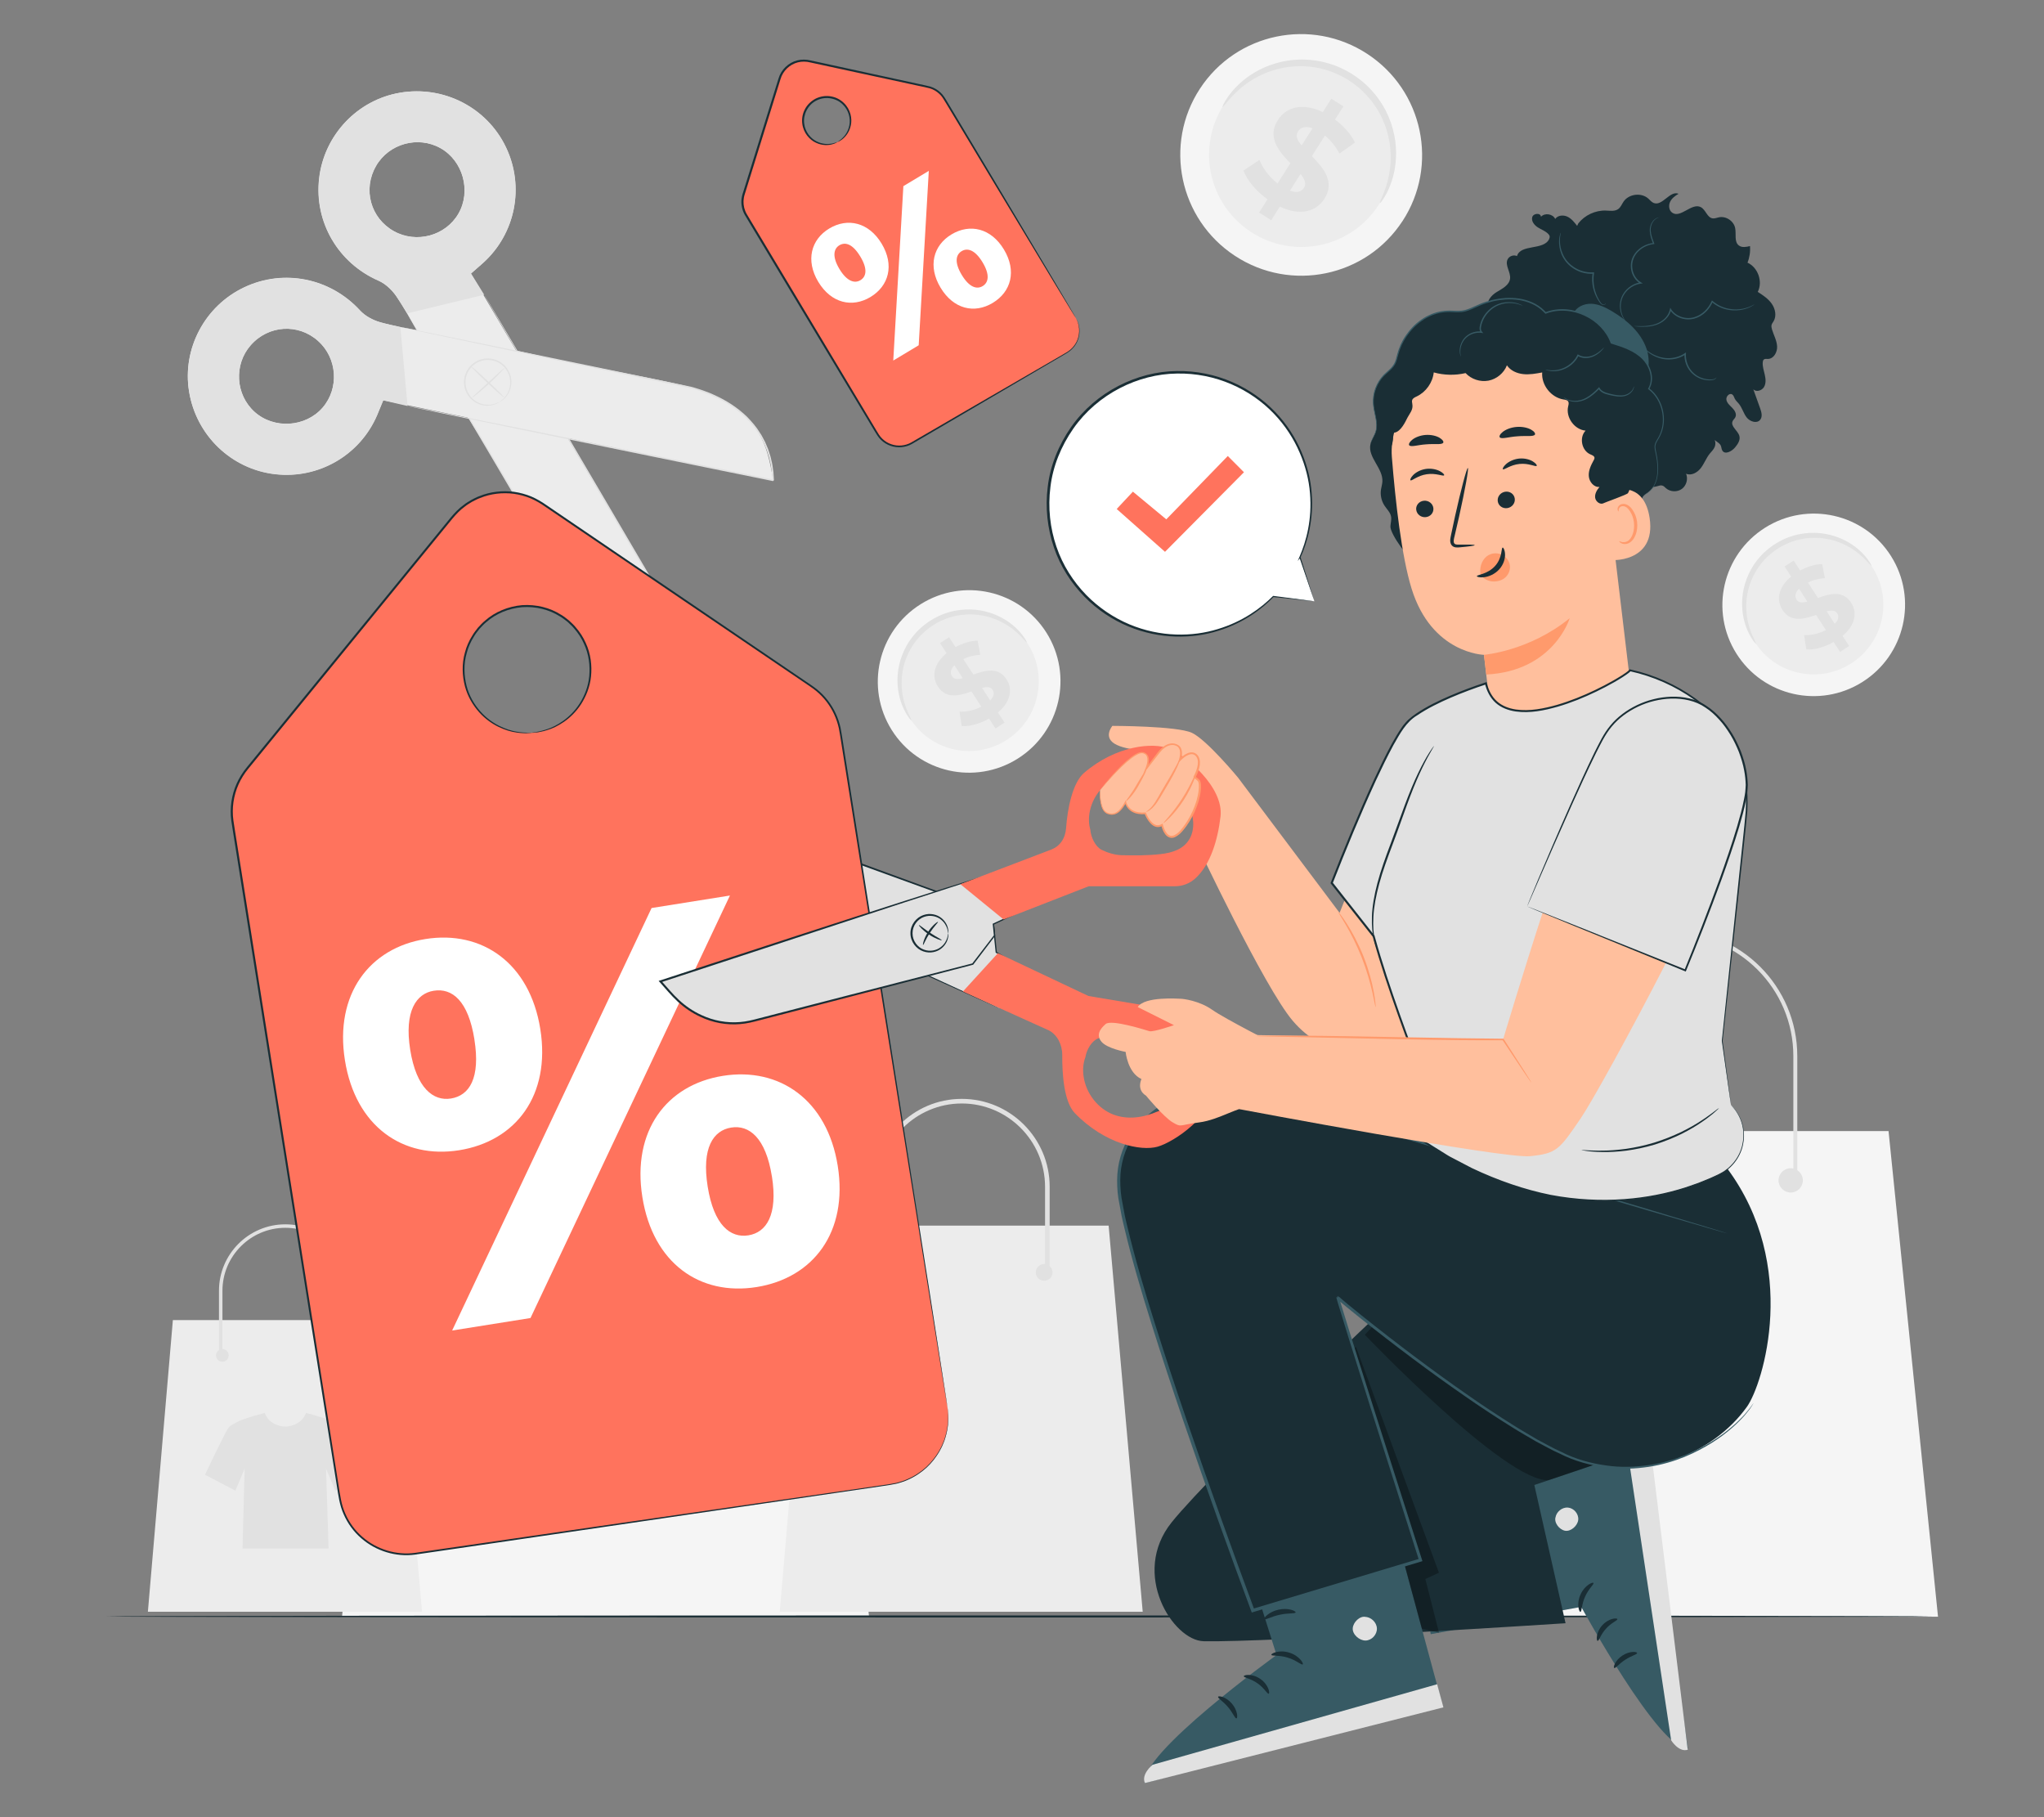 <?xml version="1.0" encoding="UTF-8"?>
<svg id="Layer_2" data-name="Layer 2" xmlns="http://www.w3.org/2000/svg" viewBox="0 0 540 480">
  <rect x="0" y="0" width="540" height="480" fill="#808080" stroke="none"/>
  <defs>
    <style>
      .cls-1 {
        fill: #ff735d;
      }

      .cls-1, .cls-2, .cls-3, .cls-4, .cls-5, .cls-6, .cls-7, .cls-8, .cls-9, .cls-10, .cls-11 {
        stroke-width: 0px;
      }

      .cls-2 {
        fill: #375a64;
      }

      .cls-3 {
        fill: #e1e1e1;
      }

      .cls-4 {
        fill: #ececec;
      }

      .cls-6 {
        fill: #f5f5f5;
      }

      .cls-7 {
        fill: none;
      }

      .cls-8 {
        fill: #1a2e35;
      }

      .cls-9 {
        fill: #fff;
      }

      .cls-12 {
        opacity: .3;
      }

      .cls-10 {
        fill: #ff9a6c;
      }

      .cls-11 {
        fill: #ffbf9d;
      }
    </style>
  </defs>
  <g id="Layer_2-2" data-name="Layer 2">
    <g>
      <rect class="cls-7" width="540" height="480"/>
      <g>
        <g>
          <g>
            <path class="cls-6" d="m276.47,167.14c7.09,11.26,3.68,26.15-7.6,33.25-11.29,7.1-26.18,3.73-33.27-7.53-7.09-11.26-3.68-26.15,7.6-33.25,11.29-7.1,26.18-3.73,33.27,7.53Z"/>
            <path class="cls-4" d="m271.61,170.2c5.4,8.58,2.81,19.93-5.8,25.34-8.6,5.41-19.95,2.85-25.35-5.74-5.4-8.58-2.81-19.93,5.79-25.34,8.6-5.41,19.95-2.85,25.35,5.74Z"/>
            <path class="cls-3" d="m271.29,169.71c-.09.06-.59-.58-1.59-1.61-1-1.02-2.55-2.44-4.8-3.64-1.12-.6-2.41-1.14-3.84-1.53-1.44-.38-3.02-.64-4.68-.64-.83,0-1.69.04-2.55.16-.86.12-1.74.29-2.61.55-.87.26-1.74.57-2.58.97-.85.4-1.67.86-2.47,1.4-.79.54-1.54,1.14-2.22,1.77-.69.63-1.3,1.32-1.87,2.03-.57.71-1.05,1.45-1.49,2.21-.44.75-.8,1.53-1.11,2.3-.62,1.55-.98,3.11-1.16,4.58-.17,1.48-.15,2.87-.02,4.14.27,2.53,1,4.5,1.58,5.81.58,1.32.99,2.02.9,2.08-.07.05-.63-.55-1.39-1.83-.74-1.27-1.66-3.27-2.08-5.93-.2-1.32-.28-2.8-.15-4.38.14-1.58.48-3.25,1.11-4.93.31-.84.69-1.68,1.14-2.5.45-.82.97-1.63,1.57-2.4.6-.77,1.26-1.52,2-2.21.74-.69,1.54-1.33,2.39-1.91.86-.57,1.76-1.07,2.67-1.5.91-.43,1.86-.76,2.79-1.03.94-.27,1.88-.44,2.81-.56.93-.12,1.85-.15,2.74-.13,1.79.04,3.47.36,4.99.82,1.51.47,2.86,1.1,4.01,1.79,2.31,1.38,3.82,2.98,4.72,4.15.9,1.18,1.24,1.93,1.18,1.97Z"/>
          </g>
          <path class="cls-3" d="m263.64,188.18l1.75,2.69-2.4,1.56-1.7-2.62c-2.47,1.4-5.23,2.14-7.22,1.96l-.58-3.79c1.78.11,3.93-.37,5.76-1.32l-2.6-4.01c-3.08,1.08-6.64,2.13-8.87-1.3-1.65-2.54-1.22-5.93,2.29-8.82l-1.73-2.66,2.4-1.56,1.7,2.62c1.89-1.03,3.96-1.68,5.82-1.7l.72,3.73c-1.68.1-3.19.5-4.48,1.14l2.65,4.08c3.07-1.11,6.57-2.12,8.77,1.26,1.62,2.5,1.2,5.84-2.27,8.75Zm-9.29-9.05l-2.21-3.41c-1.08,1.11-1.14,2.14-.62,2.93.55.84,1.56.83,2.84.48Zm7.89,3.1c-.55-.84-1.54-.84-2.8-.53l2.15,3.31c1.03-1.04,1.15-2.01.65-2.78Z"/>
        </g>
        <g>
          <polygon class="cls-6" points="229.59 427.05 90.36 427.05 103.05 298.77 216.52 298.77 229.59 427.05"/>
          <path class="cls-3" d="m130.26,311.79c0,1.77-1.44,3.21-3.21,3.21s-3.21-1.44-3.21-3.21,1.44-3.21,3.21-3.21,3.21,1.44,3.21,3.21Z"/>
          <path class="cls-3" d="m193.88,311.79c0,1.77-1.44,3.21-3.21,3.21s-3.21-1.44-3.21-3.21,1.44-3.21,3.21-3.21,3.21,1.44,3.21,3.21Z"/>
          <path class="cls-3" d="m192.42,311.79h-1.04v-32.83c0-17.81-14.49-32.31-32.31-32.31s-32.31,14.49-32.31,32.31v32.83h-1.04v-32.83c0-18.39,14.96-33.35,33.35-33.35s33.35,14.96,33.35,33.35v32.83Z"/>
        </g>
        <g>
          <polygon class="cls-6" points="512 427.05 372.77 427.05 385.45 298.77 498.93 298.77 512 427.05"/>
          <path class="cls-3" d="m412.67,311.79c0,1.77-1.44,3.21-3.21,3.21s-3.21-1.44-3.21-3.21,1.44-3.21,3.21-3.21,3.21,1.44,3.21,3.21Z"/>
          <path class="cls-3" d="m476.29,311.79c0,1.77-1.44,3.21-3.21,3.21s-3.21-1.44-3.21-3.21,1.44-3.21,3.21-3.21,3.21,1.44,3.21,3.21Z"/>
          <path class="cls-3" d="m474.82,311.79h-1.04v-32.83c0-17.81-14.49-32.31-32.31-32.31s-32.31,14.49-32.31,32.31v32.83h-1.04v-32.83c0-18.39,14.96-33.35,33.35-33.35s33.35,14.96,33.35,33.35v32.83Z"/>
        </g>
        <g>
          <g>
            <polygon class="cls-4" points="111.5 425.74 39.07 425.74 45.67 348.7 104.7 348.7 111.5 425.74"/>
            <circle class="cls-3" cx="58.74" cy="358.02" r="1.67"/>
            <circle class="cls-3" cx="91.84" cy="358.02" r="1.67"/>
            <path class="cls-3" d="m92.93,358.02h-.92v-17.08c0-9.16-7.46-16.62-16.62-16.62s-16.62,7.46-16.62,16.62v17.08h-.92v-17.08c0-9.67,7.87-17.54,17.53-17.54s17.54,7.87,17.54,17.54v17.08Z"/>
          </g>
          <path class="cls-3" d="m96.62,389.54s-5.49-11.68-6.33-12.56c-.42-.44-1.27-.92-2.01-1.29-.32-.18-.76-.38-1.27-.58-.05-.02-.09-.04-.09-.04h0c-2.37-.92-6.08-1.86-6.08-1.86,0,0-.95,3.38-5.45,3.63-4.5-.24-5.45-3.63-5.45-3.63,0,0-3.71.95-6.08,1.86h0s-.03.01-.09.04c-.5.2-.94.39-1.27.58-.74.37-1.58.84-2.01,1.29-.84.89-6.33,12.56-6.33,12.56l8.03,4.21,2.44-5.83-.56,21.1h22.74l-.68-21.1,2.44,5.83,8.03-4.21Z"/>
        </g>
        <g>
          <polygon class="cls-4" points="301.89 425.74 206 425.74 214.74 323.74 292.89 323.74 301.89 425.74"/>
          <circle class="cls-3" cx="232.04" cy="336.09" r="2.21"/>
          <circle class="cls-3" cx="275.85" cy="336.09" r="2.21"/>
          <path class="cls-3" d="m277.3,336.09h-1.21v-22.61c0-12.13-9.87-22-22-22s-22,9.87-22,22v22.61h-1.21v-22.61c0-12.8,10.41-23.22,23.21-23.22s23.22,10.41,23.22,23.22v22.61Z"/>
        </g>
        <g>
          <g>
            <path class="cls-4" d="m127.57,69.49c8.59-7.71,11.06-20.13,6.1-30.55-5.01-10.52-16.44-16.41-28.04-14.44-11.28,1.92-20.05,11.23-21.34,22.68-1.3,11.55,5.08,22.32,15.67,26.95,1.82.79,3.52,2.39,4.67,4.04,2.2,3.14,3.98,6.58,6.4,10.7l11.73,19.94,5.65,9.2c4.94,8.17,12.39,21.61,17.4,29.73,4.28,6.93,10.41,13.77,18.74,15.53,4.06.85,7.89.47,13.16-.4-20.78-35.32-38.1-64.76-53.31-90.6,1.08-.94,2.13-1.84,3.16-2.77Zm-6.49-13.03c-3.4,5.84-11.09,7.91-17.04,4.6-6.18-3.45-8.27-11.07-4.71-17.24,3.4-5.89,11.07-8.01,16.99-4.71,6.01,3.35,8.22,11.41,4.76,17.35Z"/>
            <path class="cls-3" d="m105.67,24.5c-11.28,1.92-20.05,11.23-21.34,22.68-1.3,11.55,5.08,22.32,15.67,26.95,1.82.79,3.52,2.39,4.67,4.04l2.91,4.6,20.34-4.92-3.48-5.6c1.08-.94,2.13-1.84,3.16-2.77,8.59-7.71,11.06-20.13,6.1-30.55-5.01-10.52-16.44-16.41-28.03-14.44Zm10.69,14.62c6.01,3.35,8.22,11.41,4.76,17.35-3.4,5.84-11.09,7.91-17.04,4.6-6.19-3.45-8.27-11.07-4.71-17.24,3.4-5.89,11.07-8.01,16.99-4.71Z"/>
            <path class="cls-7" d="m105.67,24.5c-11.28,1.92-20.05,11.23-21.34,22.68-1.3,11.55,5.08,22.32,15.67,26.95,1.82.79,3.52,2.39,4.67,4.04l2.91,4.6,20.34-4.92-3.48-5.6c1.08-.94,2.13-1.84,3.16-2.77,8.59-7.71,11.06-20.13,6.1-30.55-5.01-10.52-16.44-16.41-28.03-14.44Zm10.69,14.62c6.01,3.35,8.22,11.41,4.76,17.35-3.4,5.84-11.09,7.91-17.04,4.6-6.19-3.45-8.27-11.07-4.71-17.24,3.4-5.89,11.07-8.01,16.99-4.71Z"/>
            <path class="cls-3" d="m127.92,77.86s.08.17.26.48c.19.33.45.79.8,1.4.71,1.24,1.75,3.04,3.09,5.36,2.71,4.65,6.61,11.37,11.44,19.66,4.84,8.3,10.61,18.17,17.01,29.13,3.21,5.48,6.57,11.23,10.06,17.19,1.74,2.98,3.52,6.01,5.32,9.09.45.77.9,1.54,1.36,2.32l.17.29.09.15.02.04c.24-.6.04-.16.09-.29l-.08.02-.65.17-1.3.35-1.33.25-.66.12-.67.07-1.35.14-1.36.03c-.45.02-.91,0-1.36-.03-.45-.03-.9-.05-1.35-.1-.89-.15-1.79-.23-2.65-.48-1.76-.37-3.41-1.07-5.02-1.8-3.16-1.6-5.92-3.83-8.26-6.33-.61-.6-1.14-1.28-1.68-1.93-.56-.64-1.04-1.34-1.54-2.02-.24-.35-.52-.66-.72-1.03l-.64-1.09c-.43-.72-.85-1.44-1.28-2.16-1.69-2.86-3.35-5.66-4.97-8.39-6.48-10.92-12.31-20.75-17.21-29.01-4.91-8.24-8.88-14.92-11.63-19.54-1.38-2.29-2.45-4.08-3.18-5.3-.36-.6-.64-1.05-.84-1.37-.19-.31-.3-.46-.3-.46,0,0,.08.17.26.48.19.33.45.79.8,1.39.72,1.23,1.77,3.03,3.11,5.34,2.73,4.64,6.66,11.34,11.52,19.61,4.88,8.28,10.69,18.13,17.13,29.06,1.61,2.73,3.27,5.54,4.96,8.4.42.72.85,1.43,1.27,2.16l.64,1.09c.21.37.49.69.73,1.04.51.69.99,1.4,1.56,2.04.55.66,1.08,1.34,1.7,1.96,2.36,2.54,5.16,4.8,8.37,6.43,1.63.75,3.32,1.46,5.11,1.84.88.25,1.8.33,2.7.49.46.05.92.06,1.38.1.46.04.92.06,1.38.03l1.38-.03,1.37-.14.68-.07.68-.13,1.35-.25,1.32-.35.66-.18.08-.02c.06-.14-.08.3.15-.32l-.02-.04-.09-.15-.17-.29c-.45-.77-.91-1.55-1.36-2.32-1.8-3.08-3.58-6.11-5.33-9.09-3.5-5.96-6.87-11.71-10.08-17.18-6.43-10.94-12.22-20.8-17.09-29.08-4.87-8.26-8.82-14.95-11.55-19.59-1.37-2.3-2.43-4.09-3.16-5.32-.36-.6-.64-1.06-.83-1.38-.19-.31-.3-.46-.3-.46Z"/>
          </g>
          <g>
            <path class="cls-4" d="m101.24,105.72c29.39,6.03,62.86,12.91,103.03,21.15-.88-5.27-1.75-9.01-3.87-12.57-4.36-7.31-12.82-10.9-20.76-12.71-9.31-2.12-24.45-4.83-33.78-6.86l-10.54-2.37-22.67-4.65c-4.68-.96-8.51-1.53-12.2-2.6-1.93-.56-4-1.65-5.34-3.12-7.81-8.52-20.07-11.08-30.58-6.12-10.43,4.92-16.42,16.22-14.59,27.51,1.88,11.6,11.15,20.51,22.73,21.85,11.48,1.33,22.44-5.02,26.97-15.63.54-1.27,1.06-2.56,1.6-3.88Zm-34,3.06c-5.04-4.54-5.51-12.48-1.03-17.59,4.69-5.36,12.58-5.85,17.85-1.11,5.06,4.55,5.58,12.49,1.15,17.6-4.51,5.19-12.85,5.71-17.97,1.1Z"/>
            <g>
              <path class="cls-3" d="m131.99,106.17s.45-.3,1.12-.98c.65-.67,1.48-1.88,1.65-3.58.08-.84,0-1.78-.35-2.7-.36-.91-.95-1.83-1.82-2.52-.85-.7-1.97-1.18-3.17-1.28-1.2-.13-2.47.16-3.57.8-1.09.66-1.94,1.65-2.4,2.76-.48,1.1-.58,2.32-.37,3.4.19,1.09.72,2.05,1.35,2.8.64.75,1.44,1.26,2.22,1.59,1.58.65,3.03.49,3.93.24.92-.26,1.38-.56,1.4-.52,0,.01-.1.09-.32.22-.22.14-.56.3-1.03.46-.91.31-2.42.52-4.09-.12-.82-.32-1.67-.85-2.37-1.63-.68-.78-1.26-1.79-1.47-2.96-.23-1.15-.14-2.45.37-3.63.48-1.19,1.4-2.25,2.57-2.96,1.18-.69,2.54-.99,3.82-.85,1.28.11,2.47.64,3.37,1.39.92.74,1.54,1.72,1.9,2.7.36.98.42,1.98.32,2.86-.23,1.78-1.13,3-1.83,3.66-.36.34-.67.56-.89.69-.22.13-.34.19-.35.18Z"/>
              <path class="cls-3" d="m124.7,105.06c-.08-.09,1.86-1.81,4.21-3.97,2.35-2.16,4.23-3.95,4.31-3.87.04.04-.38.54-1.1,1.3-.72.76-1.75,1.79-2.93,2.87-1.18,1.08-2.29,2.02-3.11,2.68-.82.65-1.35,1.03-1.39.98Z"/>
              <path class="cls-3" d="m133.18,104.99c-.08.08-2.09-1.67-4.48-3.92-2.4-2.25-4.27-4.14-4.19-4.23s2.09,1.67,4.48,3.92c2.4,2.25,4.27,4.14,4.19,4.23Z"/>
            </g>
            <path class="cls-3" d="m72.69,125.27c11.48,1.33,22.44-5.02,26.97-15.63.54-1.27,1.06-2.56,1.6-3.88l6.42,1.48-1.91-20.82-5.3-1.26c-1.93-.56-4-1.65-5.34-3.12-7.81-8.52-20.07-11.08-30.58-6.12-10.43,4.92-16.42,16.22-14.59,27.51,1.88,11.6,11.15,20.51,22.73,21.85Zm-6.46-34.05c4.69-5.36,12.58-5.85,17.85-1.11,5.06,4.55,5.58,12.49,1.15,17.6-4.51,5.19-12.85,5.71-17.97,1.1-5.04-4.54-5.51-12.48-1.03-17.59Z"/>
            <path class="cls-7" d="m72.69,125.27c11.48,1.33,22.44-5.02,26.97-15.63.54-1.27,1.06-2.56,1.6-3.88l6.42,1.48-1.91-20.82-5.3-1.26c-1.93-.56-4-1.65-5.34-3.12-7.81-8.52-20.07-11.08-30.58-6.12-10.43,4.92-16.42,16.22-14.59,27.51,1.88,11.6,11.15,20.51,22.73,21.85Zm-6.46-34.05c4.69-5.36,12.58-5.85,17.85-1.11,5.06,4.55,5.58,12.49,1.15,17.6-4.51,5.19-12.85,5.71-17.97,1.1-5.04-4.54-5.51-12.48-1.03-17.59Z"/>
            <path class="cls-3" d="m107.68,107.23s.18.02.54.09c.37.07.9.17,1.58.3,1.4.28,3.44.68,6.07,1.19,5.28,1.06,12.9,2.58,22.31,4.47,9.42,1.9,20.63,4.17,33.08,6.68,6.23,1.26,12.76,2.59,19.53,3.96,3.39.69,6.83,1.39,10.33,2.1.87.18,1.75.36,2.63.53l.33.07.17.03h.04c-.49.43-.14.1-.25.18v-.08s-.05-.67-.05-.67l-.09-1.34-.19-1.33-.1-.67-.15-.66-.3-1.32-.41-1.3c-.12-.44-.29-.86-.47-1.27-.18-.42-.34-.84-.53-1.25-.43-.79-.8-1.62-1.31-2.35-.92-1.54-2.11-2.88-3.33-4.16-2.54-2.47-5.54-4.36-8.67-5.77-.77-.38-1.58-.66-2.38-.97-.79-.33-1.61-.55-2.41-.81-.41-.11-.8-.27-1.21-.35l-1.24-.26c-.82-.17-1.64-.34-2.45-.51-3.25-.68-6.44-1.34-9.55-1.99-12.43-2.6-23.63-4.94-33.04-6.9-9.39-1.98-16.99-3.58-22.26-4.69-2.62-.56-4.65-1-6.05-1.3-.68-.15-1.2-.27-1.57-.35-.35-.08-.53-.13-.53-.13,0,0,.18.02.54.09.37.07.89.17,1.58.31,1.4.28,3.44.69,6.07,1.22,5.28,1.08,12.89,2.64,22.29,4.56,9.41,1.94,20.62,4.25,33.06,6.82,3.11.64,6.3,1.3,9.56,1.98.81.17,1.63.34,2.46.51l1.24.26c.41.08.82.24,1.23.35.81.26,1.64.49,2.44.81.8.31,1.62.59,2.4.98,3.17,1.41,6.21,3.33,8.79,5.84,1.24,1.3,2.45,2.66,3.39,4.24.53.75.9,1.59,1.34,2.4.19.42.36.85.54,1.27.19.42.35.85.48,1.3l.42,1.32.31,1.34.15.67.1.68.19,1.36.09,1.36.04.68v.08c-.11.1.26-.17-.25.25h-.04s-.17-.04-.17-.04l-.33-.07c-.88-.18-1.76-.36-2.63-.54-3.5-.71-6.94-1.41-10.33-2.1-6.77-1.38-13.3-2.71-19.53-3.98-12.44-2.55-23.65-4.84-33.06-6.77-9.4-1.94-17.01-3.51-22.29-4.6-2.62-.55-4.66-.98-6.06-1.27-.68-.15-1.2-.26-1.57-.34-.35-.08-.53-.13-.53-.13Z"/>
          </g>
        </g>
        <g>
          <g>
            <path class="cls-6" d="m370.5,58.43c-9.65,14.73-29.44,18.84-44.21,9.17-14.77-9.67-18.92-29.45-9.27-44.19,9.65-14.73,29.44-18.84,44.21-9.17,14.77,9.67,18.92,29.45,9.28,44.19Z"/>
            <path class="cls-4" d="m364.14,54.26c-7.35,11.23-22.43,14.36-33.69,6.99-11.25-7.37-14.42-22.44-7.07-33.67,7.35-11.23,22.44-14.36,33.69-6.99,11.25,7.37,14.42,22.44,7.07,33.67Z"/>
            <path class="cls-3" d="m364.55,53.62c-.13-.08.37-1.03,1.07-2.8.68-1.77,1.53-4.42,1.74-7.79.1-1.68.04-3.52-.27-5.47-.33-1.94-.9-3.98-1.81-5.99-.45-1.01-.98-2.01-1.6-2.98-.62-.97-1.31-1.93-2.1-2.83-.79-.9-1.64-1.78-2.59-2.57-.95-.8-1.96-1.54-3.04-2.21-1.09-.66-2.21-1.22-3.35-1.7-1.14-.48-2.31-.84-3.47-1.13-1.16-.29-2.33-.47-3.48-.57-1.15-.11-2.28-.12-3.38-.06-2.21.11-4.28.54-6.15,1.13-1.87.61-3.54,1.4-4.99,2.25-2.9,1.72-4.86,3.69-6.13,5.1-1.26,1.43-1.88,2.31-2.01,2.23-.09-.05.31-1.07,1.44-2.68,1.12-1.6,3.03-3.8,5.99-5.77,1.48-.98,3.22-1.89,5.19-2.6,1.98-.7,4.18-1.22,6.55-1.38,1.18-.09,2.4-.1,3.64,0,1.24.1,2.5.27,3.76.57,1.26.3,2.52.68,3.76,1.19,1.23.51,2.45,1.12,3.62,1.83,1.17.72,2.26,1.52,3.28,2.39,1.02.87,1.93,1.82,2.77,2.8.84.98,1.57,2.02,2.22,3.08.66,1.05,1.2,2.15,1.66,3.23.93,2.18,1.48,4.38,1.76,6.45.27,2.08.25,4.04.06,5.81-.39,3.54-1.49,6.24-2.39,7.97-.92,1.74-1.64,2.56-1.73,2.5Z"/>
          </g>
          <path class="cls-3" d="m338.11,54.59l-2.27,3.58-3.2-2.03,2.21-3.49c-3.04-2.2-5.46-5.12-6.34-7.61l4.23-2.79c.85,2.2,2.6,4.52,4.77,6.21l3.39-5.34c-3-3.11-6.22-6.81-3.32-11.39,2.15-3.39,6.46-4.74,11.88-2.11l2.25-3.55,3.2,2.03-2.21,3.49c2.28,1.71,4.21,3.83,5.26,6.07l-4.09,2.92c-1.04-1.96-2.36-3.56-3.84-4.77l-3.45,5.44c3.02,3.08,6.18,6.74,3.32,11.25-2.11,3.33-6.37,4.66-11.78,2.09Zm5.77-16.17l2.88-4.54c-1.94-.69-3.2-.19-3.87.87-.71,1.12-.14,2.34.99,3.68Zm.61,11.2c.71-1.12.17-2.32-.9-3.67l-2.8,4.42c1.82.66,3.05.28,3.7-.75Z"/>
        </g>
        <g>
          <g>
            <path class="cls-6" d="m499.6,146.91c7.09,11.26,3.68,26.15-7.6,33.25-11.29,7.1-26.18,3.73-33.27-7.53-7.09-11.26-3.68-26.15,7.6-33.25,11.29-7.1,26.18-3.73,33.27,7.53Z"/>
            <path class="cls-4" d="m494.74,149.97c5.4,8.58,2.81,19.93-5.8,25.34-8.6,5.41-19.95,2.85-25.35-5.74-5.4-8.58-2.81-19.93,5.79-25.34,8.6-5.41,19.95-2.85,25.35,5.74Z"/>
            <path class="cls-3" d="m494.43,149.48c-.09.06-.59-.58-1.59-1.61-1-1.02-2.55-2.44-4.8-3.64-1.12-.6-2.41-1.14-3.84-1.53-1.44-.38-3.02-.64-4.68-.64-.83,0-1.69.04-2.55.16-.86.12-1.74.29-2.61.55-.87.26-1.74.57-2.58.97-.85.4-1.67.86-2.47,1.4-.79.54-1.54,1.14-2.22,1.77-.69.63-1.3,1.32-1.87,2.03-.57.71-1.05,1.45-1.49,2.21-.44.75-.8,1.53-1.11,2.3-.62,1.55-.98,3.11-1.16,4.58-.17,1.48-.15,2.87-.02,4.14.27,2.53,1,4.5,1.58,5.81.58,1.32.99,2.02.9,2.08-.07.05-.63-.55-1.39-1.83-.74-1.27-1.66-3.27-2.08-5.93-.2-1.32-.28-2.8-.15-4.38.14-1.58.48-3.25,1.11-4.93.31-.84.69-1.68,1.14-2.5.45-.82.97-1.63,1.57-2.4.6-.77,1.26-1.52,2-2.21.74-.69,1.54-1.33,2.39-1.91.86-.57,1.76-1.07,2.67-1.5.91-.43,1.86-.76,2.79-1.03.94-.27,1.88-.44,2.81-.56.93-.12,1.85-.15,2.74-.13,1.79.04,3.47.36,4.99.82,1.51.47,2.86,1.1,4.01,1.79,2.31,1.38,3.82,2.98,4.72,4.15.9,1.18,1.24,1.93,1.18,1.97Z"/>
          </g>
          <path class="cls-3" d="m486.77,167.95l1.75,2.69-2.4,1.56-1.7-2.62c-2.47,1.4-5.23,2.14-7.22,1.96l-.58-3.79c1.78.11,3.93-.37,5.76-1.32l-2.6-4.01c-3.08,1.08-6.64,2.13-8.87-1.3-1.65-2.54-1.22-5.93,2.29-8.82l-1.73-2.66,2.4-1.56,1.7,2.62c1.89-1.03,3.96-1.68,5.82-1.7l.72,3.73c-1.68.1-3.19.5-4.48,1.14l2.65,4.08c3.07-1.11,6.57-2.12,8.77,1.26,1.62,2.5,1.2,5.84-2.27,8.75Zm-9.29-9.05l-2.21-3.41c-1.08,1.11-1.14,2.14-.62,2.93.55.84,1.56.83,2.84.48Zm7.89,3.1c-.55-.84-1.54-.84-2.8-.53l2.15,3.31c1.03-1.04,1.15-2.01.65-2.78Z"/>
        </g>
        <path class="cls-8" d="m510.45,426.98c0,.15-108.01.27-241.21.27s-241.24-.12-241.24-.27,107.99-.27,241.24-.27,241.21.12,241.21.27Z"/>
        <g>
          <g>
            <path class="cls-1" d="m284.24,84.03l-34.74-57.9c-.94-1.62-2.53-2.77-4.36-3.17l-31.37-6.8c-3.38-.73-6.77,1.24-7.8,4.55l-9.53,30.65c-.56,1.79-.34,3.73.61,5.35l34.74,57.9c1.86,3.19,5.95,4.27,9.14,2.41l40.9-23.85c3.19-1.86,4.27-5.95,2.41-9.14Zm-63.02-46.51c-3.1,1.54-6.87.27-8.41-2.83-1.54-3.1-.27-6.87,2.83-8.41,3.1-1.54,6.87-.27,8.41,2.83s.27,6.87-2.83,8.41Z"/>
            <g>
              <path class="cls-7" d="m284.24,84.03l-34.74-57.9c-.94-1.62-2.53-2.77-4.36-3.17l-31.37-6.8c-3.38-.73-6.77,1.24-7.8,4.55l-9.53,30.65c-.56,1.79-.34,3.73.61,5.35l34.74,57.9c1.86,3.19,5.95,4.27,9.14,2.41l40.9-23.85c3.19-1.86,4.27-5.95,2.41-9.14Zm-63.02-46.51c-3.1,1.54-6.87.27-8.41-2.83-1.54-3.1-.27-6.87,2.83-8.41,3.1-1.54,6.87-.27,8.41,2.83s.27,6.87-2.83,8.41Z"/>
              <path class="cls-8" d="m221.22,37.52s.48-.28,1.22-.94c.72-.64,1.65-1.82,1.96-3.54.33-1.68-.14-3.93-1.81-5.5-1.61-1.58-4.46-2.22-6.83-1.02-2.39,1.16-3.6,3.82-3.31,6.06.24,2.29,1.75,4.02,3.29,4.77,1.56.79,3.06.76,4,.58.96-.19,1.46-.45,1.48-.4,0,.02-.11.09-.35.21-.23.13-.6.27-1.09.4-.96.25-2.54.36-4.22-.44-1.66-.75-3.33-2.58-3.61-5.06-.15-1.21.05-2.55.67-3.73.6-1.2,1.63-2.22,2.9-2.87,1.28-.62,2.72-.82,4.03-.57,1.32.22,2.51.87,3.38,1.72,1.8,1.72,2.25,4.16,1.84,5.94-.38,1.82-1.42,3.01-2.2,3.63-.4.32-.74.52-.98.63-.24.11-.37.17-.38.15Z"/>
              <path class="cls-8" d="m284.24,84.03s.14.21.36.65c.2.45.47,1.15.57,2.11.1.96,0,2.2-.6,3.5-.31.64-.73,1.29-1.31,1.87-.57.6-1.32,1.07-2.11,1.52-6.31,3.7-15.42,9.05-26.67,15.65-2.82,1.65-5.77,3.38-8.84,5.18-1.54.9-3.11,1.82-4.71,2.75-1.66.95-3.77,1.16-5.65.5-.94-.32-1.81-.86-2.53-1.56-.74-.7-1.24-1.61-1.75-2.44-1.02-1.7-2.06-3.43-3.11-5.18-2.11-3.5-4.27-7.11-6.5-10.81-4.44-7.4-9.11-15.17-13.95-23.22-2.42-4.03-4.88-8.12-7.37-12.28-.62-1.04-1.25-2.08-1.88-3.13l-.94-1.57c-.31-.52-.66-1.05-.89-1.66-.47-1.19-.62-2.51-.39-3.78.11-.65.33-1.23.51-1.82l.55-1.78c2.96-9.51,5.85-18.8,8.64-27.77.67-2.35,2.65-4.24,4.99-4.81,1.16-.29,2.4-.26,3.53.03,1.12.24,2.23.48,3.33.72,4.42.96,8.74,1.9,12.96,2.82,4.22.92,8.33,1.81,12.33,2.68,1,.23,1.98.4,2.99.68,1,.31,1.91.85,2.66,1.55.77.69,1.28,1.61,1.77,2.43.5.84,1,1.67,1.49,2.49,3.94,6.59,7.61,12.73,10.96,18.33,6.68,11.2,12.09,20.27,15.83,26.56,1.85,3.13,3.29,5.57,4.28,7.24.48.82.84,1.45,1.1,1.89.25.43.36.65.36.65,0,0-.15-.21-.41-.62-.27-.43-.65-1.05-1.15-1.86-1.01-1.66-2.48-4.07-4.37-7.18-3.78-6.26-9.24-15.31-15.98-26.47-3.37-5.59-7.06-11.72-11.01-18.3-.49-.82-.99-1.65-1.5-2.49-.51-.85-.97-1.68-1.69-2.32-.7-.65-1.55-1.16-2.48-1.44-.93-.26-1.96-.44-2.95-.66-4-.86-8.11-1.75-12.33-2.66-4.22-.91-8.54-1.85-12.96-2.8-1.1-.24-2.21-.48-3.33-.72-1.09-.27-2.2-.3-3.29-.03-2.16.53-3.99,2.26-4.61,4.46-2.79,8.97-5.67,18.26-8.63,27.77l-.55,1.78c-.18.6-.4,1.18-.49,1.76-.21,1.17-.08,2.39.36,3.49.21.55.53,1.05.85,1.58l.94,1.57c.63,1.05,1.25,2.09,1.88,3.13,2.49,4.16,4.95,8.26,7.37,12.29,4.83,8.06,9.48,15.83,13.92,23.23,2.22,3.7,4.38,7.31,6.48,10.82,1.05,1.75,2.08,3.48,3.1,5.18.52.86.97,1.7,1.66,2.35.67.66,1.49,1.16,2.36,1.46,1.75.62,3.73.43,5.29-.46,1.6-.93,3.17-1.84,4.71-2.73,3.08-1.79,6.04-3.51,8.86-5.15,11.29-6.54,20.42-11.83,26.76-15.5.8-.45,1.52-.89,2.08-1.47.57-.56.99-1.19,1.3-1.81.6-1.26.71-2.47.63-3.42-.19-1.92-.89-2.76-.82-2.78Z"/>
            </g>
          </g>
          <path class="cls-9" d="m216.17,74.43c-3.39-5.65-1.89-11.18,2.91-14.07,4.85-2.92,10.45-1.64,13.84,4,3.42,5.69,1.89,11.18-2.96,14.1-4.81,2.89-10.37,1.66-13.79-4.03Zm11.11-6.67c-1.99-3.31-3.94-3.92-5.53-2.97-1.49.9-1.97,2.96.02,6.27,1.99,3.31,4.04,3.86,5.53,2.96,1.59-.95,1.97-2.96-.02-6.27Zm11.38-18.59l6.72-4.04-2.67,46.07-6.72,4.04,2.67-46.07Zm9.82,26.81c-3.39-5.65-1.94-11.16,2.91-14.07,4.85-2.92,10.45-1.64,13.84,4,3.42,5.69,1.89,11.18-2.96,14.1-4.85,2.92-10.37,1.66-13.79-4.03Zm11.11-6.68c-1.99-3.31-3.99-3.89-5.53-2.96-1.54.93-1.97,2.96.02,6.27,1.99,3.31,3.99,3.89,5.53,2.96,1.54-.93,1.97-2.96-.02-6.27Z"/>
        </g>
        <g>
          <g>
            <path class="cls-9" d="m347.24,158.84l-10.84-1.27c-4.37,4.44-9.98,7.76-16.47,9.35-18.66,4.59-37.51-6.82-42.1-25.49-4.59-18.66,6.82-37.51,25.49-42.1,18.66-4.59,37.51,6.82,42.1,25.49,1.92,7.79,1.03,15.61-1.99,22.42v-.02s3.82,11.6,3.82,11.6Z"/>
            <path class="cls-8" d="m347.24,158.83s-.06-.23-.21-.73c-.16-.53-.39-1.26-.69-2.21-.63-2.01-1.56-4.93-2.76-8.72l-.09-.27-.18.22s0,0-.01.02l.26.16c1.88-4.17,3.53-10.05,2.97-17.05-.25-3.48-1.13-7.19-2.69-10.87-1.55-3.68-3.84-7.33-6.93-10.55-3.08-3.22-6.94-5.99-11.39-7.92-4.44-1.93-9.47-3-14.66-2.9-10.36.1-21.31,5.42-27.88,14.78-3.32,4.76-5.53,10.21-6.18,15.76-.71,5.54-.07,11.09,1.64,16.09,1.7,5.02,4.58,9.41,8.02,12.94,3.45,3.53,7.5,6.17,11.67,7.9,8.39,3.47,17.03,3.26,23.68,1.15,6.73-2.07,11.58-5.76,14.69-8.97l-.12.04c3.53.37,6.25.66,8.13.86.88.09,1.56.16,2.06.21.46.04.67.06.67.06,0,0-.26-.04-.73-.11-.5-.07-1.2-.16-2.09-.28-1.85-.24-4.53-.58-8-1.03h-.07s-.05.04-.05.04c-3.13,3.14-7.95,6.74-14.61,8.73-6.58,2.03-15.08,2.19-23.31-1.26-4.09-1.72-8.06-4.33-11.44-7.8-3.37-3.47-6.18-7.79-7.84-12.71-1.68-4.91-2.29-10.35-1.59-15.78.64-5.44,2.81-10.78,6.07-15.45,6.43-9.17,17.15-14.39,27.32-14.51,5.09-.11,10.03.93,14.39,2.81,4.37,1.88,8.18,4.59,11.21,7.74,3.04,3.15,5.31,6.73,6.86,10.34,1.56,3.62,2.45,7.27,2.72,10.7.6,6.9-.98,12.73-2.79,16.88l-.46,1.05.72-.89s.01-.02.01-.02l-.27-.05c1.26,3.72,2.24,6.58,2.91,8.55.33.96.58,1.7.77,2.23.17.5.28.77.28.77Z"/>
          </g>
          <polygon class="cls-1" points="295.02 134.45 299.3 129.87 308.12 137.18 324.37 120.45 328.64 124.74 307.78 145.76 295.02 134.45"/>
        </g>
        <g>
          <g>
            <path class="cls-3" d="m264.01,266.26l-87.21-39.69,3.05-2.86c6.3-5.9,14.62-7.67,22.22-4.75l51.7,18.85,8.68,6.29.75,7.41,9.64,5.81-8.84,8.94Z"/>
            <path class="cls-8" d="m264.01,266.26s.19-.22.57-.62c.4-.41.96-1,1.69-1.75,1.5-1.54,3.68-3.78,6.48-6.65l.02.2c-2.71-1.62-5.97-3.57-9.66-5.77l-.07-.04v-.08c-.25-2.3-.51-4.78-.78-7.4l.08.13c-2.68-1.93-5.6-4.04-8.69-6.28l.05.03c-8.73-3.17-18.71-6.79-29.57-10.73-5.43-1.98-11.08-4.03-16.9-6.15-1.45-.53-2.92-1.06-4.4-1.6-.74-.28-1.48-.52-2.21-.78-.75-.2-1.5-.43-2.28-.55-3.08-.6-6.34-.4-9.42.51-2.37.73-4.61,1.85-6.57,3.28-1.95,1.43-3.63,3.19-5.38,4.77l-.07-.44c24.6,11.24,46.35,21.18,61.98,28.33,7.8,3.59,14.07,6.47,18.41,8.47,2.15,1,3.82,1.77,4.97,2.31.55.26.98.46,1.29.61.29.14.44.22.44.22,0,0-.14-.05-.43-.17-.31-.13-.73-.32-1.28-.56-1.15-.51-2.82-1.26-4.96-2.21-4.35-1.96-10.62-4.78-18.43-8.3-15.69-7.11-37.52-17.01-62.21-28.19l-.37-.17.3-.27c1.74-1.58,3.41-3.34,5.42-4.81,2.01-1.46,4.3-2.62,6.73-3.36,3.16-.94,6.51-1.14,9.67-.52.8.13,1.57.36,2.34.57.76.26,1.51.52,2.24.79,1.47.54,2.94,1.07,4.39,1.6,5.82,2.12,11.46,4.19,16.89,6.17,10.85,3.97,20.82,7.62,29.54,10.81h.03s.02.03.02.03c3.08,2.25,6,4.37,8.67,6.31l.07.05v.08c.27,2.62.51,5.1.74,7.41l-.08-.13c3.67,2.23,6.91,4.2,9.61,5.85l.14.08-.11.11c-2.86,2.85-5.09,5.07-6.62,6.6-.74.73-1.32,1.3-1.72,1.7-.39.38-.59.56-.59.56Z"/>
          </g>
          <g>
            <g>
              <path class="cls-1" d="m250.33,371.88l-28.26-178.33c-.72-4.96-3.5-9.39-7.64-12.21l-71.01-48.23c-7.66-5.2-18.03-3.69-23.89,3.48l-54.28,66.49c-3.17,3.88-4.56,8.92-3.84,13.88l28.26,178.33c1.42,9.77,10.5,16.53,20.26,15.11l125.29-18.26c9.77-1.42,16.53-10.5,15.11-20.26Zm-109.8-178.34c-9.24.72-17.31-6.19-18.03-15.43-.72-9.24,6.19-17.31,15.43-18.03,9.24-.72,17.31,6.19,18.03,15.43.72,9.24-6.19,17.31-15.43,18.03Z"/>
              <g>
                <path class="cls-7" d="m250.33,371.88l-28.26-178.33c-.72-4.96-3.5-9.39-7.64-12.21l-71.01-48.23c-7.66-5.2-18.03-3.69-23.89,3.48l-54.28,66.49c-3.17,3.88-4.56,8.92-3.84,13.88l28.26,178.33c1.42,9.77,10.5,16.53,20.26,15.11l125.29-18.26c9.77-1.42,16.53-10.5,15.11-20.26Zm-109.8-178.34c-9.24.72-17.31-6.19-18.03-15.43-.72-9.24,6.19-17.31,15.43-18.03,9.24-.72,17.31,6.19,18.03,15.43.72,9.24-6.19,17.31-15.43,18.03Z"/>
                <path class="cls-8" d="m140.53,193.55c-.02-.09,1.49-.09,4.01-.94,1.26-.4,2.73-1.13,4.26-2.21,1.52-1.09,3.08-2.6,4.35-4.59,1.25-1.98,2.26-4.44,2.52-7.2.25-2.74-.08-5.79-1.41-8.6-.62-1.42-1.5-2.77-2.57-3.99-.51-.63-1.13-1.17-1.73-1.74-.66-.51-1.3-1.04-2.04-1.46-2.85-1.82-6.41-2.69-9.98-2.44-3.57.31-6.95,1.72-9.48,3.96-.66.53-1.21,1.16-1.78,1.76-.51.66-1.04,1.29-1.44,1.99-.87,1.37-1.53,2.84-1.92,4.34-.88,2.99-.73,6.05-.06,8.72.69,2.69,2.06,4.96,3.61,6.72,1.56,1.77,3.34,3.03,5.01,3.86,1.68.83,3.24,1.32,4.55,1.53,2.62.45,4.11.22,4.11.31,0,0-.09.02-.27.04-.21.01-.47.03-.8.05-.35.03-.79.04-1.3,0-.52-.03-1.11-.05-1.77-.18-1.33-.17-2.93-.64-4.65-1.46-1.72-.83-3.55-2.09-5.16-3.88-1.6-1.79-3.03-4.11-3.76-6.86-.71-2.74-.88-5.88.01-8.97.4-1.55,1.07-3.07,1.97-4.48.42-.73.96-1.38,1.48-2.06.59-.62,1.16-1.27,1.84-1.82,2.61-2.31,6.1-3.78,9.79-4.1,3.69-.25,7.36.65,10.3,2.53.76.44,1.42.99,2.1,1.52.62.59,1.26,1.15,1.78,1.8,1.1,1.26,2,2.66,2.64,4.12,1.36,2.91,1.68,6.04,1.4,8.86-.29,2.83-1.35,5.34-2.65,7.36-1.32,2.02-2.93,3.55-4.5,4.63-1.58,1.08-3.08,1.79-4.37,2.16-.63.23-1.22.34-1.72.45-.5.13-.93.18-1.29.21-.32.03-.59.06-.8.08-.18.01-.27.02-.27,0Z"/>
                <path class="cls-8" d="m250.33,371.88s.1.67.2,1.98c.03,1.31,0,3.31-.74,5.78-.1.31-.19.62-.3.95-.13.32-.27.64-.4.97-.25.68-.65,1.33-1.02,2.03-.83,1.35-1.87,2.77-3.26,4.05-1.39,1.27-3.09,2.44-5.09,3.3-.5.21-1,.44-1.55.58-.54.15-1.07.36-1.65.45-1.13.25-2.31.41-3.52.59-19.32,2.84-47.27,6.94-81.81,12.01-8.64,1.26-17.68,2.59-27.11,3.97-4.72.68-9.53,1.38-14.43,2.1-4.97.68-10.3-.89-14.21-4.32-1.97-1.69-3.56-3.86-4.62-6.28-1.12-2.42-1.44-5.11-1.85-7.7-.83-5.24-1.68-10.56-2.54-15.96-1.71-10.8-3.48-21.91-5.29-33.31-3.62-22.79-7.41-46.72-11.35-71.52-1.97-12.4-3.97-25.02-6-37.83-.51-3.2-1.02-6.42-1.53-9.64-.26-1.61-.51-3.23-.77-4.85-.25-1.61-.57-3.25-.54-4.93.02-3.34.96-6.68,2.75-9.53.88-1.45,2.02-2.67,3.04-3.97,1.05-1.29,2.1-2.57,3.15-3.86,16.85-20.64,33.3-40.78,49.19-60.24,1.02-1.21,2.11-2.39,3.41-3.31.61-.51,1.31-.89,1.98-1.31.71-.35,1.39-.75,2.14-1.01,2.93-1.2,6.15-1.55,9.25-1.15,1.55.23,3.06.64,4.5,1.23,1.42.61,2.79,1.41,4.03,2.29,2.52,1.72,5.04,3.42,7.53,5.12,9.99,6.79,19.78,13.44,29.32,19.93,9.55,6.49,18.85,12.81,27.9,18.96,1.13.77,2.26,1.53,3.38,2.3,1.11.77,2.26,1.49,3.33,2.35,2.12,1.72,3.81,3.93,4.94,6.36.57,1.22.99,2.49,1.28,3.79.27,1.31.43,2.6.65,3.89.41,2.58.81,5.13,1.21,7.67,3.2,20.28,6.18,39.16,8.9,56.4,5.43,34.48,9.82,62.39,12.86,81.68,1.51,9.64,2.67,17.13,3.47,22.21.39,2.53.69,4.47.89,5.78.2,1.3.28,1.97.28,1.97,0,0-.12-.66-.34-1.96-.21-1.31-.53-3.24-.94-5.77-.82-5.08-2.02-12.56-3.57-22.2-3.08-19.29-7.53-47.18-13.03-81.65-2.74-17.24-5.75-36.12-8.97-56.39-.4-2.53-.81-5.09-1.22-7.67-.21-1.28-.39-2.59-.65-3.86-.28-1.27-.7-2.51-1.25-3.7-1.1-2.37-2.75-4.52-4.81-6.19-1.02-.84-2.18-1.55-3.29-2.33-1.12-.76-2.25-1.53-3.38-2.29-9.05-6.14-18.36-12.46-27.91-18.94-9.55-6.48-19.34-13.12-29.33-19.91-2.5-1.7-5.01-3.4-7.54-5.12-1.25-.88-2.54-1.63-3.94-2.24-1.4-.57-2.87-.98-4.37-1.19-3.01-.39-6.14-.05-8.98,1.12-.73.25-1.39.65-2.08.98-.65.41-1.33.78-1.92,1.27-1.26.9-2.31,2.03-3.31,3.22-15.89,19.46-32.33,39.61-49.18,60.25-1.05,1.29-2.1,2.58-3.15,3.86-1.03,1.3-2.16,2.52-3,3.91-1.74,2.76-2.65,6.01-2.67,9.24-.03,1.62.28,3.22.53,4.84.26,1.62.51,3.23.77,4.85.51,3.23,1.02,6.44,1.53,9.64,2.03,12.81,4.03,25.43,5.99,37.83,3.93,24.81,7.71,48.73,11.32,71.53,1.8,11.4,3.56,22.51,5.27,33.31.85,5.4,1.69,10.72,2.52,15.96.42,2.62.73,5.23,1.81,7.59,1.03,2.36,2.58,4.47,4.5,6.12,3.82,3.35,9.01,4.88,13.86,4.23,4.9-.71,9.71-1.4,14.42-2.08,9.43-1.37,18.48-2.68,27.12-3.94,34.55-5,62.51-9.05,81.84-11.84,1.21-.17,2.39-.33,3.5-.57.57-.08,1.1-.29,1.63-.44.54-.14,1.04-.37,1.54-.57,1.98-.84,3.67-1.99,5.05-3.24,1.38-1.27,2.42-2.67,3.25-4,.37-.7.77-1.34,1.02-2.01.14-.33.28-.65.41-.96.1-.32.2-.64.3-.94.75-2.46.8-4.44.79-5.75-.02-.66-.09-1.15-.11-1.48-.03-.33-.03-.5-.03-.5Z"/>
              </g>
            </g>
            <path class="cls-9" d="m91.12,280.03c-2.77-17.4,6.48-29.63,21.29-31.99,14.95-2.38,27.55,6.37,30.33,23.77,2.8,17.54-6.48,29.63-21.44,32.02-14.81,2.36-27.39-6.25-30.18-23.79Zm34.22-5.45c-1.63-10.21-5.86-13.66-10.75-12.88-4.6.73-7.84,5.38-6.22,15.59,1.63,10.21,6.15,13.62,10.75,12.88,4.89-.78,7.84-5.38,6.21-15.59Zm46.8-34.73l20.7-3.3-52.69,111.6-20.7,3.3,52.69-111.6Zm-2.44,76.32c-2.77-17.4,6.34-29.61,21.29-31.99,14.95-2.38,27.55,6.37,30.33,23.77,2.79,17.54-6.48,29.63-21.44,32.02-14.95,2.38-27.39-6.25-30.18-23.79Zm34.22-5.45c-1.63-10.21-6.01-13.64-10.75-12.88-4.74.76-7.84,5.38-6.21,15.59,1.63,10.21,6.01,13.64,10.75,12.88,4.75-.76,7.84-5.38,6.22-15.59Z"/>
          </g>
          <g>
            <path class="cls-8" d="m416.96,59.02c1.71-2.19,4.5-3.49,7.28-3.4,1.13.04,2.38.26,3.29-.41.65-.48.94-1.29,1.4-1.96,1.4-2.05,4.69-2.45,6.54-.79.46.41.84.92,1.41,1.15,2.29.94,4.31-3.38,6.58-2.42-.91.52-1.8,1.19-2.24,2.13-.45.95-.31,2.24.54,2.85,2.2,1.6,5.18-2.72,7.58-1.45,1.3.68,1.66,2.75,3.11,2.96.56.08,1.11-.17,1.67-.28,1.87-.39,3.92.98,4.29,2.85.32,1.6-.31,3.65,1,4.61.81.6,1.94.38,2.92.14.12,1.48-.11,3-.66,4.38,2.77,1.26,4.09,5,2.71,7.72,1.37.88,2.78,1.81,3.71,3.15.93,1.34,1.3,3.21.47,4.61-.19.32-.44.61-.53.97-.1.39,0,.8.11,1.19.45,1.48,1.25,2.89,1.35,4.43.1,1.55-.89,3.35-2.44,3.36-.36,0-.77-.08-1.05.14-.21.17-.28.46-.3.73-.1,1.11.28,2.2.53,3.29.25,1.09.37,2.29-.2,3.26-.57.96-2.05,1.41-2.82.61.6,1.68,1.2,3.35,1.8,5.03.36,1,.68,2.21,0,3.03-.88,1.07-2.71.46-3.56-.63-.85-1.1-1.18-2.53-2.06-3.61-.36-.44-.81-.82-1.07-1.32-.21-.4-.31-.89-.68-1.14-.75-.51-1.72.56-1.54,1.44.18.88.95,1.49,1.58,2.14.63.64,1.18,1.59.79,2.41-.19.39-.56.67-.74,1.07-.61,1.38,1.43,2.47,1.8,3.93.27,1.08-.43,2.14-1.15,3-.87,1.04-2.65,1.99-3.36.83-.25-.4-.22-.92-.42-1.34-.23-.5-.74-.8-1.18-1.13-1.1-.82-1.94-1.97-2.4-3.26,1.27,1.3,2.64,3.05,1.99,4.74-.27.71-.86,1.24-1.34,1.83-.93,1.17-1.44,2.62-2.35,3.8s-2.51,2.07-3.88,1.47c.58,1.38.1,3.13-1.12,4.02-1.21.88-3.03.81-4.17-.17-.31-.27-.59-.61-.99-.72-.43-.13-.87.04-1.3.16-2.56.72-5.5-.15-7.25-2.15.43-.2.86-.39,1.28-.59-2.64-.09-5.39-.22-7.69-1.5s-3.99-4.1-3.08-6.58c.39-1.07,1.23-2.22.71-3.23-.36-.7-1.21-.96-1.98-1.15-3.2-.8-6.4-1.6-9.6-2.4-1.55-.39-3.19-.82-4.31-1.97-1.12-1.15-1.41-3.25-.16-4.26-.85-1.37-2.1-2.48-3.55-3.18-1.63-.78-3.47-1.03-5.14-1.74-1.67-.71-3.26-2.12-3.31-3.93-.06-1.81,2.29-3.43,3.66-2.24-.5-2.69-5.34-2.4-6.01-5.05-.54-2.15,2.15-3.55,3.43-5.36-.36-.73-1.19-1.14-1.57-1.86-.81-1.51.67-3.23,2.15-4.11,1.47-.88,3.28-1.8,3.5-3.5.22-1.74-1.42-3.53-.65-5.11.42-.87,1.6-1.29,2.48-.87.95-3.24,7.05-1.44,8.49-4.49.11-.24.19-.52.13-.78-.05-.22-.2-.42-.36-.58-.76-.79-1.85-1.15-2.77-1.74s-1.75-1.64-1.46-2.69c.29-1.06,2.23-1.2,2.31-.11,1.01-1.1,3.12-.77,3.76.58.67-.98,2.14-1.11,3.22-.6s1.84,1.49,2.57,2.43"/>
            <path class="cls-2" d="m434.99,92.12c-1.49-4.36-5.21-7.59-9.18-9.94-1.66-.98-3.46-1.87-5.39-1.94-1.93-.08-4.01.85-4.78,2.62l.64,3.17c.2,5.13,4.62,8.94,7.05,13.46,1.06,1.97,2.01,4.37,4.15,5.01,1.12.34,2.35.08,3.4-.43,4.15-2,5.6-7.59,4.11-11.95Z"/>
            <path class="cls-8" d="m438.22,115.57c2.41-4.17,1.21-10.05-2.64-12.93,1.55-2.59.4-6.12-1.8-8.18-2.2-2.07-5.2-3.02-8.08-3.92-2.4-6.66-10.74-10.46-17.34-7.91-4.25-4.75-11.93-4.57-17.76-1.99-1.42.63-2.83,1.38-4.37,1.58-1.13.15-2.28-.02-3.42-.02-6.28-.01-11.83,5.15-13.47,11.21-.26.97-.45,1.98-.96,2.85-.66,1.14-1.8,1.91-2.73,2.84-2.01,2.02-3.06,4.95-2.81,7.79.22,2.41,1.32,4.85.6,7.16-.36,1.16-1.16,2.16-1.4,3.35-.7,3.44,3.39,6.32,3.17,9.83-.05.72-.27,1.41-.38,2.12-.21,1.45.13,2.98.93,4.2.62.95,1.53,1.77,1.74,2.88.16.84-.11,1.7-.17,2.56-.15,2.1,5.3,9.38,7.21,10.25l52.75-6.53c3.88-1.34,6.65-5.39,6.49-9.49-.03-.68-.11-1.41.23-2,.3-.5.84-.79,1.31-1.13,3.15-2.27,2.94-6.98,2.07-10.77-.12-.53-.25-1.07-.18-1.61.1-.78.59-1.45.98-2.14Z"/>
            <g>
              <path class="cls-11" d="m423.22,117.64c-1.08-9.35-8.35-19.28-18.22-22.61-6.22-2.1-10.78-1.51-13.9-1.46-6.98.11-12.08,4.26-12.08,4.26-2.81,1.07-12.16,12.23-11.31,22.87.95,11.83,2.57,26.23,5.21,34.78,5.32,17.19,19.12,17.49,19.12,17.49,0-.03,2.65,22.73,2.65,22.73l36.22-13.43-7.7-64.62Z"/>
              <path class="cls-10" d="m398.84,149.06c-.2-.91-.79-1.68-1.49-2.19-1.41-1.01-3.33-.95-4.65.14-1.32,1.09-1.94,3.14-1.52,4.96h0c.88,1.01,2.15,1.64,3.49,1.63.21,0,.42-.01.63-.04,1.01-.12,2.01-.55,2.71-1.36.71-.81,1.08-2.03.83-3.16Z"/>
              <path class="cls-8" d="m374.15,134.64c.13,1.2,1.25,2.08,2.5,1.96,1.25-.11,2.16-1.17,2.03-2.37-.13-1.2-1.25-2.08-2.5-1.96-1.25.11-2.16,1.17-2.04,2.37Z"/>
              <path class="cls-8" d="m372.64,126.87c.32.25,1.85-1.26,4.28-1.6,2.42-.38,4.38.62,4.6.28.11-.15-.25-.64-1.11-1.09-.84-.45-2.23-.81-3.74-.59-1.51.23-2.7.97-3.35,1.64-.66.68-.84,1.25-.68,1.36Z"/>
              <path class="cls-8" d="m389.59,144c0-.14-1.55-.18-4.04-.14-.63.02-1.23-.01-1.4-.42-.21-.43-.05-1.13.15-1.9.37-1.58.75-3.24,1.15-4.98,1.58-7.09,2.63-12.88,2.34-12.94-.29-.06-1.8,5.63-3.38,12.72-.37,1.75-.73,3.41-1.07,5-.13.74-.42,1.6.03,2.48.23.44.74.71,1.15.76.41.06.76.02,1.07,0,2.48-.22,4.01-.43,4-.57Z"/>
              <path class="cls-10" d="m392.05,172.96s11.94-.94,22.65-9.67c0,0-4.2,13.99-22.04,14.88l-.61-5.21Z"/>
              <path class="cls-8" d="m396.98,144.65c-.4.03-.02,2.67-2.01,4.86-1.98,2.2-4.83,2.31-4.8,2.68-.01.17.7.42,1.89.28,1.17-.13,2.81-.74,4.03-2.09,1.21-1.34,1.58-2.96,1.52-4.05-.06-1.12-.45-1.73-.62-1.69Z"/>
              <path class="cls-8" d="m372.31,117.63c.49.53,2.29-.13,4.49-.26,2.19-.2,4.08.18,4.48-.42.18-.29-.15-.83-.98-1.32-.83-.49-2.19-.85-3.7-.74-1.51.12-2.79.68-3.53,1.29-.75.61-.98,1.19-.76,1.46Z"/>
              <path class="cls-8" d="m400.18,131.69c.17,1.19-.7,2.32-1.94,2.52-1.24.2-2.38-.6-2.55-1.8-.17-1.19.7-2.32,1.94-2.52,1.24-.2,2.39.6,2.55,1.8Z"/>
              <path class="cls-8" d="m405.98,123.05c-.25.33-2.1-.76-4.54-.5-2.44.23-4.1,1.67-4.39,1.4-.14-.12.09-.68.8-1.33.71-.65,1.96-1.33,3.48-1.49,1.52-.15,2.86.27,3.65.77.81.5,1.12,1,1,1.15Z"/>
              <path class="cls-8" d="m405.5,114.81c-.42.6-2.36.23-4.63.44-2.27.14-4.14.81-4.64.28-.22-.26.02-.85.8-1.46.77-.61,2.1-1.18,3.66-1.3,1.56-.12,2.96.24,3.81.72.86.48,1.18,1.03,1,1.32Z"/>
              <path class="cls-11" d="m422.7,134.72c-.19-1.31.88-4.62,2.15-5,3.38-1.03,9.64-1.65,10.96,7.11,1.8,11.98-10.6,11.32-10.67,10.98-.06-.27-1.8-8.56-2.44-13.09Z"/>
              <path class="cls-10" d="m427.79,142.93s.23.11.61.22c.37.11.98.13,1.57-.2,1.2-.65,1.96-2.82,1.69-4.99-.13-1.1-.52-2.1-1.03-2.9-.5-.82-1.16-1.35-1.81-1.36-.66-.05-1.05.4-1.15.76-.11.36,0,.59-.06.62-.03.04-.29-.16-.27-.67.01-.25.11-.55.36-.82.25-.28.66-.46,1.11-.48.93-.07,1.89.65,2.46,1.53.62.88,1.08,2,1.23,3.23.29,2.43-.61,4.87-2.27,5.63-.81.35-1.55.2-1.96-.03-.42-.24-.52-.5-.48-.53Z"/>
            </g>
            <path class="cls-8" d="m364.99,121.25c2.21-1.86,3.46-4.14,2.9-6.97,1.68.25,3.01-2.05,3.75-3.58.74-1.52,1.79-2.39,1.47-4.05-.06-.33-.13-.68-.02-.99.18-.49.73-.73,1.2-.95,2.44-1.16,4.2-3.65,4.49-6.34,2.73.76,5.65.82,8.41.18,1.5,1.62,3.86,2.4,6.03,2,2.17-.41,4.09-1.99,4.89-4.05.94,1.4,2.63,2.14,4.31,2.32,1.67.18,3.36-.13,5.01-.44-.26,3.32,2.35,6.62,5.64,7.14.45.07.96.13,1.21.5.26.39.11.91,0,1.36-.65,2.89,1.66,6.09,4.61,6.37-1.74,1.8-1.04,5.29,1.27,6.27.47.2,1.09.44,1.09.95,0,.2-.1.38-.19.55-.72,1.31-1.43,2.74-1.32,4.23.1,1.5,1.34,3.02,2.83,2.87-.68.8-1.28,1.8-1.15,2.84.13,1.04,1.34,1.96,2.26,1.44.39-.22,6.19-2.25,6.41-2.64,2.73-5.09-2.26-9.57-3.41-15.23-1.15-5.66-3.94-10.91-7.5-15.46-1.49-1.91-3.14-3.72-5.09-5.17-2.21-1.65-4.76-2.8-7.29-3.91-3.3-1.45-6.69-2.89-10.28-3.21-6.69-.6-13.08,2.71-18.72,6.36-2.14,1.39-4.27,2.86-5.97,4.77-2.03,2.29-3.36,5.1-4.46,7.95-1.59,4.12-2.78,8.49-2.59,12.9"/>
            <path class="cls-2" d="m362.04,117.39s.05-.51.46-1.38c.2-.44.49-.95.75-1.59.25-.64.4-1.44.35-2.34-.03-.9-.24-1.88-.47-2.96-.23-1.07-.48-2.27-.41-3.57.06-1.3.38-2.68,1.04-4,.33-.66.74-1.31,1.23-1.91.49-.61,1.09-1.14,1.69-1.68.6-.54,1.2-1.11,1.6-1.83.41-.72.6-1.56.82-2.42.43-1.73,1.17-3.46,2.26-5.05,1.08-1.59,2.44-3.08,4.14-4.23.83-.61,1.77-1.07,2.73-1.49.99-.37,2.02-.69,3.1-.8.54-.08,1.09-.08,1.63-.1.55,0,1.09.05,1.64.06,1.09.06,2.17-.06,3.21-.45,1.04-.36,2.04-.9,3.11-1.33,1.06-.46,2.18-.8,3.31-1.08,1.14-.28,2.32-.44,3.51-.53,1.19-.07,2.4-.02,3.61.15,2.39.38,4.81,1.35,6.6,3.13.18.18.35.35.53.53l-.2-.05c3.51-1.35,7.43-.91,10.62.63,3.21,1.52,5.8,4.2,6.95,7.39l-.11-.11c1.55.48,3.08.97,4.52,1.63,1.44.65,2.79,1.49,3.87,2.59,1.07,1.11,1.82,2.48,2.15,3.92.33,1.44.17,2.99-.57,4.22l-.04-.2c1.96,1.48,3.14,3.63,3.63,5.77.49,2.14.34,4.32-.41,6.14-.16.46-.41.88-.63,1.3-.24.41-.49.79-.67,1.19-.18.4-.29.82-.26,1.24.02.42.12.83.21,1.24.36,1.64.54,3.18.52,4.57-.03,1.39-.25,2.64-.69,3.63-.42,1-1.03,1.73-1.59,2.21-.56.5-1.09.73-1.36,1-.29.25-.37.43-.39.42,0,0,.07-.19.35-.46.27-.28.79-.53,1.33-1.03.55-.49,1.12-1.21,1.53-2.19.42-.98.63-2.21.64-3.58.01-1.38-.18-2.9-.55-4.52-.09-.41-.2-.83-.22-1.28-.03-.45.08-.92.27-1.34.19-.42.44-.81.68-1.21.21-.41.45-.82.6-1.27.71-1.77.86-3.9.36-5.98-.49-2.08-1.65-4.17-3.55-5.59l-.11-.08.07-.12c.69-1.15.84-2.62.52-3.99-.32-1.38-1.04-2.7-2.07-3.76-1.04-1.06-2.36-1.87-3.77-2.51-1.42-.64-2.93-1.12-4.48-1.6l-.08-.03-.03-.08c-1.12-3.09-3.64-5.7-6.78-7.18-3.11-1.49-6.94-1.92-10.34-.61l-.11.04-.09-.09c-.17-.17-.34-.34-.51-.51-1.73-1.72-4.07-2.66-6.4-3.03-1.18-.16-2.36-.22-3.53-.15-1.17.09-2.33.24-3.45.52-1.12.28-2.22.61-3.26,1.06-1.05.42-2.06.96-3.13,1.34-.54.19-1.09.34-1.65.41-.57.07-1.13.07-1.68.05-.55-.02-1.09-.06-1.63-.07-.53.02-1.07.02-1.59.09-1.05.11-2.06.42-3.02.77-.94.41-1.86.86-2.67,1.45-1.66,1.13-3.01,2.59-4.07,4.14-1.07,1.56-1.8,3.25-2.23,4.95-.22.85-.42,1.72-.85,2.48-.43.76-1.06,1.35-1.66,1.89-.61.54-1.2,1.05-1.68,1.64-.49.58-.89,1.21-1.22,1.85-.65,1.29-.98,2.64-1.04,3.91-.08,1.27.16,2.45.38,3.53.22,1.08.43,2.07.45,2.99.04.91-.13,1.73-.4,2.38-.27.65-.57,1.16-.78,1.59-.21.42-.34.76-.42.99-.08.23-.1.35-.11.35Z"/>
            <path class="cls-2" d="m402.35,80.78s-.34-.14-.97-.34c-.62-.2-1.56-.43-2.72-.39-1.16.02-2.56.32-3.86,1.13-1.29.81-2.48,2.11-3.13,3.76-.19.47-.33.97-.4,1.44-.07.47-.02.96.27,1.25l.35.37-.5-.07c-1.38-.19-2.72.26-3.65.96-.95.71-1.48,1.67-1.72,2.51-.25.84-.24,1.56-.19,2.04.05.48.13.74.1.75-.01,0-.04-.06-.08-.18-.05-.12-.1-.31-.14-.55-.09-.49-.14-1.23.09-2.12.23-.88.76-1.92,1.75-2.69.98-.77,2.39-1.26,3.88-1.07l-.15.3c-.4-.42-.44-1.03-.37-1.54.08-.53.23-1.03.42-1.53.68-1.72,1.93-3.08,3.29-3.91,1.38-.83,2.84-1.11,4.04-1.1,1.21,0,2.16.27,2.77.52.31.12.54.24.69.33.15.09.23.14.22.15Z"/>
            <path class="cls-2" d="m423.76,91.81s-.1.19-.36.49c-.26.29-.65.71-1.22,1.13-.57.42-1.33.86-2.29,1.06-.94.19-2.1.13-3.11-.48l.26-.08c-.09.18-.19.36-.28.54-.11.18-.23.35-.34.53-.75,1.04-1.74,1.81-2.73,2.29-.99.49-1.98.71-2.81.76-.83.05-1.5-.06-1.95-.16-.45-.13-.68-.23-.67-.25.01-.08.99.31,2.6.15.8-.08,1.74-.32,2.68-.81.94-.47,1.87-1.22,2.59-2.2.11-.17.22-.33.32-.5.09-.17.18-.34.27-.51l.1-.18.17.1c.9.56,1.97.63,2.85.47.9-.16,1.64-.56,2.21-.94,1.14-.79,1.68-1.47,1.72-1.42Z"/>
            <path class="cls-2" d="m431.67,102.04s.01.08,0,.23c-.02.14-.06.36-.19.62-.23.51-.8,1.18-1.75,1.56-.95.4-2.2.37-3.48.11-.64-.13-1.31-.26-2-.48-.67-.22-1.43-.57-1.87-1.28-.03-.06-.07-.12-.1-.18l.29.05c-1.03,1.07-2.11,2.02-3.26,2.64-1.14.64-2.34.88-3.32.82-.99-.05-1.75-.35-2.21-.65-.23-.14-.4-.28-.5-.38-.1-.1-.15-.16-.14-.17.02-.03.24.18.71.43.46.25,1.2.51,2.15.52.94.02,2.06-.23,3.15-.86,1.09-.61,2.14-1.54,3.16-2.6l.17-.18.12.22s.06.1.09.15c.36.59,1.03.91,1.67,1.13.65.21,1.33.35,1.95.49,1.25.27,2.43.32,3.32-.02.9-.33,1.46-.92,1.72-1.38.26-.47.27-.79.31-.78Z"/>
            <path class="cls-2" d="m438.47,57.4s-.21.04-.56.18c-.34.14-.83.46-1.22,1.05-.39.59-.67,1.43-.58,2.42.07.99.45,2.06.91,3.21l.07.19-.2.02c-1.35.15-2.82.75-3.97,1.85-1.16,1.09-1.91,2.77-1.68,4.52.17,1.59,1.07,3.03,2.31,3.75l.45.26-.51.07c-1.85.25-3.39,1.36-4.27,2.64-.9,1.3-1.11,2.75-1.01,3.9.1,1.16.47,2.04.78,2.59.31.56.54.83.52.85,0,0-.07-.06-.18-.18-.11-.13-.27-.33-.44-.6-.34-.55-.77-1.43-.9-2.63-.13-1.18.06-2.71.99-4.09.9-1.36,2.5-2.55,4.47-2.82l-.07.33c-1.35-.77-2.32-2.32-2.5-4.01-.11-.92,0-1.86.34-2.68.33-.83.85-1.55,1.46-2.13,1.23-1.16,2.76-1.77,4.18-1.91l-.13.21c-.45-1.16-.83-2.27-.87-3.3-.07-1.03.25-1.94.68-2.53.43-.61.96-.92,1.33-1.04.19-.06.34-.09.44-.09.1,0,.15,0,.15,0Z"/>
            <path class="cls-2" d="m463.55,80.37s-.06.06-.18.14c-.13.08-.3.22-.56.36-.5.29-1.29.65-2.34.89-1.05.23-2.37.35-3.83.08-1.46-.24-3.05-.9-4.42-2.08l.27-.06c-.81,1.91-2.5,3.81-4.88,4.46-2.51.69-5.24-.38-6.42-2.33l.31-.06c-.18.87-.62,1.64-1.16,2.24-.54.6-1.17,1.06-1.81,1.39-1.29.66-2.57.83-3.6.9-1.04.05-1.85,0-2.41-.05-.56-.05-.86-.09-.85-.11,0-.02.3-.01.86,0,.56,0,1.37.04,2.39-.05,1.01-.09,2.26-.29,3.48-.94,1.2-.64,2.44-1.81,2.77-3.45l.09-.42.22.37c1.1,1.8,3.69,2.81,6.04,2.16,2.24-.62,3.87-2.42,4.66-4.25l.09-.21.18.15c1.31,1.14,2.84,1.79,4.25,2.05,1.41.28,2.71.2,3.74,0,2.08-.43,3.09-1.26,3.12-1.19Z"/>
            <path class="cls-2" d="m453.45,99.69s0,.1-.11.24c-.1.14-.32.3-.64.4-.63.18-1.59.21-2.71-.07-1.12-.28-2.41-.93-3.41-2.12-.99-1.17-1.66-2.86-1.56-4.65v-.04s.29.16.29.16c-1.47,1.02-3.19,1.39-4.71,1.34-1.53-.04-2.86-.52-3.87-1.06-1.01-.54-1.73-1.15-2.18-1.59-.46-.45-.67-.73-.65-.74.05-.07.95,1.07,2.95,2.1,1,.5,2.29.93,3.76.95,1.46.03,3.11-.34,4.5-1.31l.3-.21v.37s-.01.04-.01.04c-.09,1.69.52,3.29,1.45,4.41.93,1.14,2.15,1.79,3.22,2.08,1.07.3,2.01.3,2.61.18.62-.14.76-.52.78-.5Z"/>
            <path class="cls-2" d="m412.31,61.53c.09,0-.47,1.45-.02,3.76.23,1.14.74,2.46,1.71,3.65.97,1.18,2.4,2.18,4.1,2.68.95.28,1.93.38,2.84.32h.22s-.04.21-.04.21c-.23,1.41-.14,2.76.11,3.94.26,1.17.68,2.17,1.11,2.95.22.39.43.74.64,1,.21.26.48.41.7.4.23,0,.39-.12.46-.22.07-.1.08-.17.09-.17,0,0,.03.08-.04.2-.06.12-.24.27-.51.3-.28.04-.6-.13-.85-.4-.24-.28-.47-.61-.71-1.01-.47-.78-.93-1.79-1.22-2.99-.28-1.2-.39-2.6-.16-4.06l.19.21c-.96.07-1.97-.03-2.97-.33-1.77-.52-3.26-1.58-4.26-2.82-1-1.25-1.5-2.64-1.7-3.82-.21-1.18-.12-2.16,0-2.82.07-.33.12-.58.18-.74.05-.17.09-.25.1-.25Z"/>
          </g>
          <g>
            <g>
              <path class="cls-2" d="m377.97,431.66l39.78-7.21s20.69,38.02,28.17,37.4l-11.2-77.64-62.45,8.68,5.7,38.76Z"/>
              <path class="cls-3" d="m410.93,400.93c.19-1.56,1.73-2.84,3.3-2.71,1.57.13,2.89,1.68,2.72,3.25-.17,1.56-1.97,3.16-3.51,2.86-1.54-.3-2.99-2.21-2.45-3.69"/>
              <path class="cls-3" d="m436.3,384.26l-6.05.83,11.25,74.6s2,3.24,4.38,2.5l-9.58-77.93Z"/>
              <path class="cls-8" d="m417.54,425.76c.38-.07.28-1.99,1.23-4.03.9-2.07,2.4-3.26,2.2-3.59-.12-.34-2.31.55-3.42,3.05-1.13,2.48-.35,4.71,0,4.58Z"/>
              <path class="cls-8" d="m422.08,433.42c.38.03.79-1.7,2.21-3.22,1.37-1.56,3.06-2.14,2.99-2.51,0-.37-2.25-.31-3.98,1.62-1.74,1.91-1.58,4.16-1.22,4.12Z"/>
              <path class="cls-8" d="m432.5,436.64c.03-.36-1.94-.61-3.87.66-1.95,1.26-2.51,3.17-2.17,3.28.34.17,1.29-1.14,2.9-2.16,1.58-1.06,3.16-1.4,3.15-1.78Z"/>
            </g>
            <path class="cls-8" d="m411.81,427.2c.29-.25-.73-1.78-1.21-3.9-.53-2.11-.32-3.93-.69-4.02-.33-.13-1.21,1.85-.6,4.34.59,2.49,2.28,3.85,2.51,3.59Z"/>
            <path class="cls-8" d="m377.97,334.94c-1.47-.41-57.73,53.84-68.43,67.17-10.92,13.59.35,31.23,8.45,31.41,16.73.37,95.61-4.75,95.61-4.75l-8.25-36.52,31.51-10.6-28.16-51.54-30.74,4.82Z"/>
            <g class="cls-12">
              <path class="cls-5" d="m362.65,350.34l-2.08,2.23s37.14,38.96,48.53,38.42l18.23-6.18-61.69-37.86-3,3.38Z"/>
            </g>
            <path class="cls-8" d="m405.57,393.2c.07.23-13.45,4.4-30.19,9.32-16.74,4.92-30.36,8.72-30.43,8.49-.07-.23,13.45-4.4,30.19-9.32,16.74-4.92,30.36-8.72,30.43-8.49Z"/>
            <path class="cls-2" d="m324.66,397.22l12.59,39.95s-36.38,26.22-34.77,33.83l78.34-21.63-17.07-63.05-39.09,10.91Z"/>
            <path class="cls-3" d="m360.54,427.08c1.63,0,3.15,1.41,3.22,3.04.07,1.63-1.35,3.19-2.99,3.22-1.63.03-3.51-1.61-3.39-3.24.11-1.63,1.89-3.36,3.48-3"/>
            <path class="cls-3" d="m381.33,450.99l-1.65-6.11-75.2,21.28s-3.07,2.48-2,4.83l78.85-20Z"/>
            <path class="cls-8" d="m335.88,437.12c.12.38,2.08.02,4.3.73,2.24.65,3.67,2.04,3.98,1.79.33-.17-.87-2.3-3.57-3.11-2.7-.84-4.88.26-4.7.59Z"/>
            <path class="cls-8" d="m328.6,442.78c.01.39,1.85.59,3.6,1.85,1.78,1.21,2.59,2.87,2.97,2.75.38-.04.02-2.35-2.18-3.88-2.19-1.54-4.48-1.08-4.39-.72Z"/>
            <path class="cls-8" d="m326.65,453.91c.37-.01.37-2.07-1.19-3.9-1.55-1.84-3.58-2.16-3.65-1.8-.13.37,1.34,1.18,2.6,2.69,1.29,1.49,1.85,3.07,2.24,3Z"/>
            <path class="cls-8" d="m334.02,427.69c.26.3,1.87-.71,4.07-1.16,2.19-.5,4.08-.23,4.19-.62.14-.34-1.89-1.3-4.48-.73-2.59.55-4.05,2.26-3.78,2.51Z"/>
            <g class="cls-12">
              <polygon class="cls-5" points="380.17 431.26 376.56 417.09 380.15 415.42 358.24 355.77 354.06 359.41 371.28 414.05 375.64 430.2 380.17 431.26"/>
            </g>
            <path class="cls-8" d="m329.67,288.36c-8.59-1.77-17.64.02-24.66,5.28-5.88,4.42-10.79,11.49-9.2,22.63,3.53,24.74,35.15,109.18,35.15,109.18l43.74-13.15c.25-.08.5-.8.36-.57-.36.57-22.19-69.77-21.64-68.94.59.88,44.14,36.02,62.25,42.49,18.6,6.65,37-1.3,45.85-13.69,4.24-5.93,14.02-37.28-5.36-63.15l-36.21,6.82s-85.75-25.6-87.02-26.07c-.65-.24-1.85-.53-3.25-.82Z"/>
            <path class="cls-2" d="m463.23,370.72s-.17.29-.53.83c-.33.57-.96,1.31-1.77,2.31-1.7,1.91-4.45,4.6-8.62,7.22-4.15,2.6-9.72,5.3-16.74,6.38-3.49.51-7.32.74-11.33.15-3.98-.53-8.21-1.61-12.22-3.67-2.07-.89-4.05-2.08-6.15-3.15-2.03-1.21-4.14-2.37-6.22-3.69-4.19-2.6-8.5-5.41-12.88-8.48-8.79-6.08-17.99-12.96-27.53-20.55-1.19-.96-2.38-1.92-3.58-2.9l-1.79-1.5-.47-.43-.24-.22c.15.05-.42-.19.32.1.57-.6.16-.3.29-.36l.03.12.32,1.11c.92,2.99,1.86,6.02,2.81,9.08,1.94,6.13,3.92,12.4,5.95,18.82,4.09,12.83,8.36,26.23,12.78,40.08l.13.4-.4.12c-14.23,4.28-29.07,8.75-44.3,13.33l-.39.12-.14-.38c-2.82-7.57-5.76-15.64-8.69-23.82-6.35-17.77-12.38-35.19-17.7-52.17-2.67-8.49-5.15-16.88-7.13-25.23-.24-1.05-.52-2.08-.72-3.13-.19-1.05-.39-2.1-.58-3.15-.45-2.07-.63-4.22-.61-6.34.01-4.25,1.24-8.47,3.52-11.96,4.62-7,12.4-11.1,20.12-12.16,3.88-.55,7.8-.35,11.5.49.93.23,1.85.47,2.77.7.89.27,1.78.53,2.67.79,1.77.53,3.53,1.05,5.27,1.57,13.93,4.16,26.9,8.03,38.74,11.57,23.67,7.09,42.82,12.83,56.08,16.81,6.6,2,11.73,3.55,15.24,4.61,1.72.53,3.04.94,3.96,1.22.89.28,1.34.44,1.34.44,0,0-.47-.11-1.36-.36-.92-.26-2.25-.64-3.98-1.14-3.52-1.03-8.66-2.53-15.29-4.46-13.29-3.92-32.48-9.57-56.18-16.55-11.86-3.51-24.85-7.35-38.79-11.47-1.74-.52-3.5-1.04-5.27-1.56-.89-.26-1.78-.53-2.67-.79-.89-.22-1.78-.44-2.68-.67-3.61-.81-7.45-1.01-11.23-.46-7.52,1.05-15.11,5.09-19.56,11.85-2.18,3.37-3.37,7.42-3.37,11.54,0,2.06.16,4.13.61,6.2.19,1.04.38,2.07.58,3.11.2,1.04.48,2.07.72,3.11,1.98,8.3,4.47,16.68,7.14,25.16,5.33,16.97,11.36,34.37,17.71,52.13,2.93,8.17,5.86,16.24,8.68,23.81l-.53-.26c15.23-4.58,30.08-9.04,44.31-13.31l-.28.52c-4.4-13.86-8.66-27.26-12.74-40.1-2.02-6.42-4-12.71-5.92-18.84-.94-3.07-1.88-6.11-2.8-9.1l-.32-1.14-.04-.16c.12-.11-.31.13.28-.5.77.33.24.11.43.2l.19.17.39.35,1.77,1.49c1.2.97,2.39,1.94,3.57,2.9,9.51,7.6,18.69,14.49,27.44,20.59,4.36,3.07,8.65,5.89,12.82,8.5,2.07,1.32,4.18,2.49,6.19,3.7,2.09,1.07,4.06,2.26,6.11,3.15,3.98,2.07,8.11,3.14,12.06,3.68,3.95.6,7.75.39,11.2-.09,6.96-1.03,12.51-3.66,16.65-6.21,4.17-2.57,6.94-5.2,8.66-7.08.82-.98,1.46-1.71,1.82-2.26.38-.53.59-.79.59-.79Z"/>
            <path class="cls-8" d="m333.43,323.42c.05-.09,1.48.59,3.64,1.97,2.15,1.37,5.01,3.49,7.84,6.18,2.83,2.7,5.07,5.47,6.49,7.6,1.43,2.13,2.11,3.56,2.02,3.61-.12.07-.97-1.25-2.51-3.26-1.53-2.01-3.8-4.67-6.59-7.33-2.79-2.66-5.55-4.81-7.59-6.3-2.05-1.49-3.36-2.36-3.29-2.47Z"/>
            <path class="cls-8" d="m348.36,318.54c.1-.04.76,1.19,1.59,3.29.84,2.09,1.81,5.07,2.56,8.43.75,3.37,1.12,6.47,1.25,8.72.13,2.25.06,3.65-.05,3.65-.26.01-.55-5.54-2.04-12.19-1.46-6.66-3.56-11.81-3.31-11.91Z"/>
          </g>
          <path class="cls-1" d="m315.37,269.55c-1.42-1.56-3.26-2.46-5.18-2.67l-22.63-3.79-23.93-11.31-9.24,10.12,22.7,10.27c2.17,1.11,3.56,3.69,3.54,6.53-.03,4.9.43,12.33,3.32,15.32,7.89,8.17,17.5,10.12,21.88,8.87,4.38-1.24,15.17-8.46,14.88-16.3-.23-6.27-1.68-13.02-5.35-17.03Zm-3.18,18.88c-1.52,2.44-3.82,3.99-6.19,5.07-3.79,1.72-8.05,2.37-11.91.89-3.86-1.49-7.2-5.39-7.84-10.2-.22-1.66-.09-3.44.5-4.94h0c.31-2.04,1.73-4.35,3.37-4.96,1.65-.61,3.66-.99,5.38-.83,3.46.31,6.91.68,10.32,1.47,2.83.66,5.91,1.88,7.27,4.94,1.19,2.69.62,6.14-.89,8.58Z"/>
          <g>
            <path class="cls-11" d="m327.07,205.4s-8.25-9.99-12.19-11.83c-3.94-1.83-21-1.83-21-1.83,0,0-2.75,3.21,1.19,5.04s9.99,1.19,12.29,2.84c2.29,1.65,1.47,8.62,7.15,11.92,5.68,3.3,10.91,1.56,10.91,1.56l1.65-7.7Z"/>
            <g>
              <path class="cls-3" d="m265.26,229.93c-1.76,0-90.78,29.3-90.78,29.3l2.82,3.19c5.82,6.58,13.96,9.28,21.76,7.22l57.94-14.99,5.76-7.53-.31-3.02,10.05-4.7-7.24-9.47Z"/>
              <path class="cls-8" d="m265.26,229.93s.17.19.49.59c.33.42.8,1.02,1.41,1.8,1.25,1.62,3.08,3.97,5.43,7l.09.12-.14.07c-2.8,1.32-6.18,2.92-10.03,4.74l.09-.17c.1.92.2,1.96.32,3.01v.07s-.04.06-.04.06c-1.75,2.31-3.69,4.85-5.74,7.55l-.04.05-.07.02c-9.35,2.43-20.33,5.29-32.44,8.45-6.06,1.57-12.4,3.22-18.96,4.92-1.64.43-3.29.85-4.96,1.29-1.65.44-3.38.88-5.14,1.01-3.53.31-7.18-.35-10.46-1.9-2.24-1.02-4.28-2.43-6.04-4.05-1.77-1.64-3.23-3.46-4.75-5.15l-.28-.3.39-.13c25.61-8.41,48.29-15.79,64.58-21,8.15-2.61,14.7-4.68,19.23-6.06,2.26-.7,4.02-1.21,5.21-1.55.59-.18,1.07-.27,1.38-.34.31-.07.46-.09.46-.09,0,0-.17.06-.47.14-.31.09-.75.19-1.34.39-1.2.38-2.94.93-5.18,1.64-4.52,1.47-11.05,3.58-19.17,6.21-16.28,5.34-38.93,12.77-64.53,21.17l.12-.43c1.53,1.68,3,3.52,4.72,5.1,1.72,1.59,3.71,2.96,5.9,3.96,3.2,1.5,6.76,2.15,10.19,1.85,1.72-.13,3.38-.54,5.05-.99,1.67-.43,3.32-.86,4.96-1.28,6.56-1.69,12.91-3.33,18.97-4.89,12.12-3.12,23.11-5.94,32.47-8.34l-.11.07c2.07-2.69,4.02-5.22,5.78-7.52l-.04.12c-.1-1.06-.21-2.09-.3-3.02v-.12s.09-.05.09-.05c3.86-1.79,7.26-3.36,10.06-4.66l-.05.19c-2.29-3.05-4.08-5.42-5.31-7.05-.59-.8-1.05-1.42-1.38-1.85-.31-.42-.46-.65-.46-.65Z"/>
            </g>
            <path class="cls-11" d="m397.1,187.44s-14.35-3.34-19.81,2.45c-5.46,5.79-23.39,51.23-23.39,51.23l-26.83-35.72-10.97,17.4s17.87,37.94,25.41,46.82c8.61,10.15,20.37,9.45,25.66,7.89,5.29-1.56,12.26-15.12,12.26-15.12l17.68-74.94Z"/>
            <path class="cls-1" d="m308.89,197.75c-4.26-1.73-13.98-.87-22.47,6.38-3.11,2.65-4.43,9.69-4.77,14.58-.2,2.83-1.69,4.85-3.94,5.71l-23.98,9.14,11.4,9.31,22.49-8.77h22.81c1.93,0,3.83-.69,5.37-2.08,3.96-3.58,5.93-10.13,6.65-16.36.89-7.78-9.29-16.17-13.55-17.9Zm5.42,23.75c-1.59,2.89-4.75,3.77-7.62,4.1-3.45.4-6.92.38-10.38.3-1.72-.04-3.7-.64-5.29-1.43-1.59-.8-2.83-3.26-2.97-5.32h0c-.47-1.56-.46-3.34-.11-4.97,1.01-4.72,4.64-8.23,8.6-9.28,3.96-1.05,8.15.08,11.79,2.22,2.27,1.34,4.45,3.14,5.77,5.74,1.32,2.6,1.62,6.1.22,8.64Z"/>
            <g>
              <path class="cls-3" d="m457.31,291.87l-2.33-16.94,6.11-57.34c4.46-34.21-30.46-40.54-30.46-40.54-1.13,1.8-33.98,20.99-38.09,3.44h0c-1.98.64-15.13,4.98-20.49,9.93-5.8,5.36-20.24,42.8-20.24,42.8l11.09,14.07c4.11,15.37,13.9,40.09,13.9,40.09l-8.71,8.26c39.86,31.53,73.24,20.87,86.15,14.54,6.72-3.29,8.6-12.08,3.67-17.7-.36-.41-.59-.62-.59-.62Z"/>
              <path class="cls-8" d="m457.31,291.87s.55.46,1.39,1.58c.78,1.13,1.86,3.01,2.02,5.73.08,1.34-.05,2.87-.58,4.45-.53,1.57-1.46,3.18-2.87,4.55-.36.34-.71.69-1.14.97-.2.15-.41.3-.62.46-.22.13-.45.26-.68.39-.91.53-1.92.92-2.92,1.41-1.02.45-2.09.86-3.19,1.31-1.11.41-2.27.79-3.45,1.21-9.5,3.07-21.92,4.63-35.66,2.07-6.84-1.36-13.9-3.74-20.95-7.07-1.73-.9-3.48-1.81-5.26-2.73-.91-.43-1.73-1.01-2.6-1.53-.86-.53-1.72-1.07-2.59-1.61-.87-.54-1.74-1.09-2.62-1.63-.86-.58-1.68-1.22-2.53-1.83-1.69-1.24-3.39-2.49-5.12-3.75l-.22-.16.21-.2c2.71-2.57,5.68-5.39,8.71-8.26l-.06.27c-2.42-6.18-4.85-12.63-7.23-19.32-2.37-6.69-4.73-13.61-6.7-20.8l.05.1c-3.51-4.45-7.27-9.23-11.09-14.07l-.1-.12.06-.14c3.45-8.82,7.23-18.04,11.45-27.25,1.48-3.17,2.98-6.31,4.63-9.35.85-1.51,1.7-3.02,2.7-4.43.22-.37.51-.7.8-1.03.3-.32.56-.69.89-.97l1-.84,1.05-.76c2.85-1.93,5.92-3.41,9.01-4.74,3.09-1.32,6.22-2.49,9.37-3.52l.27-.09.07.28c.44,1.83,1.29,3.56,2.67,4.8,1.38,1.24,3.18,1.89,5,2.16,3.68.52,7.4-.25,10.9-1.23,3.51-1.03,6.87-2.39,10.09-3.94,1.61-.77,3.18-1.59,4.71-2.46.76-.44,1.52-.88,2.25-1.35.7-.46,1.52-.97,2.01-1.49l.13-.14.12.03c6.32,1.39,12.15,4.04,17.12,7.59,4.95,3.58,8.91,8.28,11.17,13.57,1.14,2.63,1.89,5.37,2.32,8.11.38,2.74.46,5.46.33,8.11-.47,5.29-1.08,10.31-1.58,15.13-2.09,19.25-3.78,34.82-4.95,45.63v-.03c.72,5.45,1.29,9.68,1.67,12.56.18,1.43.33,2.52.42,3.27.09.74.13,1.12.13,1.12,0,0-.07-.37-.18-1.1-.11-.75-.27-1.83-.47-3.26-.41-2.88-1.01-7.12-1.78-12.57h0s0-.03,0-.03c1.13-10.82,2.76-26.39,4.78-45.65.48-4.81,1.09-9.87,1.54-15.11.13-2.63.05-5.32-.34-8.03-.43-2.7-1.17-5.4-2.3-7.99-2.24-5.21-6.14-9.84-11.03-13.37-4.91-3.5-10.72-6.12-16.93-7.48l.26-.11c-.35.44-.7.63-1.06.91-.36.25-.73.5-1.1.74-.74.48-1.5.93-2.27,1.37-1.54.88-3.12,1.7-4.74,2.48-3.23,1.56-6.62,2.94-10.17,3.98-3.54,1-7.3,1.79-11.12,1.26-1.88-.28-3.8-.96-5.27-2.28-1.47-1.33-2.38-3.18-2.83-5.08l.34.19c-3.13,1.02-6.24,2.18-9.32,3.5-3.07,1.33-6.12,2.8-8.92,4.69-2.96,1.76-4.57,4.87-6.27,7.84-1.64,3.03-3.14,6.16-4.62,9.32-4.21,9.19-7.99,18.41-11.44,27.21l-.04-.26c3.82,4.85,7.58,9.63,11.09,14.08l.03.04v.05c1.97,7.17,4.32,14.08,6.68,20.77,2.37,6.68,4.79,13.13,7.2,19.31l.06.16-.12.11c-3.03,2.87-6.01,5.69-8.72,8.25l-.02-.36c1.72,1.26,3.41,2.51,5.09,3.74.84.61,1.66,1.25,2.52,1.83.87.55,1.74,1.09,2.61,1.63.86.54,1.72,1.08,2.58,1.61.86.52,1.68,1.1,2.58,1.53,1.77.92,3.51,1.83,5.23,2.73,7.01,3.33,14.04,5.71,20.83,7.08,13.66,2.58,26.03,1.07,35.5-1.95,1.18-.41,2.33-.79,3.44-1.19,1.09-.45,2.16-.85,3.18-1.29,1-.48,2.02-.87,2.91-1.39.22-.13.45-.25.67-.38.21-.15.41-.3.61-.44.42-.28.77-.62,1.12-.95,1.39-1.33,2.32-2.91,2.85-4.45.54-1.55.68-3.05.61-4.38-.13-2.69-1.19-4.56-1.94-5.69-.43-.54-.71-.98-.97-1.23-.24-.26-.35-.4-.35-.4Z"/>
            </g>
            <path class="cls-8" d="m378.83,197.1s-.38.69-1.09,1.93c-.72,1.23-1.67,3.06-2.73,5.37-1.06,2.31-2.18,5.13-3.34,8.29-1.16,3.16-2.36,6.67-3.74,10.31-1.38,3.64-2.64,7.12-3.53,10.36-.89,3.24-1.43,6.22-1.56,8.76-.14,2.53.04,4.59.33,5.98.27,1.39.51,2.15.45,2.16-.02,0-.09-.18-.21-.54-.1-.36-.33-.88-.45-1.59-.36-1.39-.6-3.47-.51-6.04.08-2.57.59-5.6,1.46-8.87.87-3.27,2.12-6.78,3.5-10.42,1.34-3.65,2.61-7.12,3.78-10.3,1.19-3.16,2.35-5.98,3.46-8.28,1.11-2.31,2.12-4.12,2.89-5.32.37-.61.7-1.06.92-1.37.22-.31.34-.46.36-.45Z"/>
            <g>
              <path class="cls-11" d="m337.15,275.98s-13.55-6.87-16.94-9.27c-3.39-2.39-7.67-2.89-8.27-2.89s-9.56-.7-11.36,2.19l9.56,4.78s-5.48,1.89-6.48,1.59c-1-.3-10.06-3.19-11.56-1.89-1.49,1.3-2.59,2.89-1.1,4.68,1.49,1.79,6.38,2.69,6.38,2.69,0,0,.5,5.48,4.18,7.17,0,0-1.39,2.79,1.2,4.38,0,0,4.68,5.68,7.07,7.07,2.39,1.39,1.49.7,6.97,0,5.48-.7,10.46-4.38,13.95-4.09,3.49.3,6.38-16.44,6.38-16.44Z"/>
              <g>
                <g>
                  <path class="cls-11" d="m290.62,208.73h0s-.23,5.2,1.88,6.08c2.12.88,3.56-.47,4.88-2.89,0,0,.67,3.34,5.21,2.93,0,0,1.77,4.68,4.43,3.08,0,0,1.34,6.48,5.65.9,4.31-5.58,4.83-11.71,4.03-12.59-.8-.88-1.19-.84-1.19-.84,0,0,2.28-3.91.63-5.79-1.65-1.88-4.41,1.13-4.41,1.13,0,0,.95-2.81-.64-3.75-1.59-.94-3.46-.13-4.99,1.82-2.08,2.64-3.29,4.29-3.29,4.29,0,0,1.65-3.73-.88-4.26-2.97-.61-11.31,9.88-11.31,9.88Z"/>
                  <path class="cls-10" d="m290.62,208.73s.06-.11.2-.31c.17-.22.39-.5.66-.85.59-.74,1.47-1.81,2.66-3.12,1.2-1.3,2.67-2.91,4.65-4.45.5-.38,1.04-.75,1.66-1.04.31-.14.64-.27,1.02-.31.39-.04.77.06,1.11.24.74.37,1,1.29.95,2.04-.03.78-.23,1.53-.53,2.27l-.38-.22c.69-.9,1.4-1.84,2.14-2.81.75-.94,1.41-2.04,2.49-2.86.53-.41,1.14-.75,1.84-.89.7-.15,1.47-.03,2.1.34.33.2.61.49.79.83.17.35.25.72.28,1.08.05.74-.06,1.44-.28,2.15l-.44-.26c.65-.66,1.37-1.27,2.3-1.64.46-.17,1-.27,1.52-.12.52.15.96.52,1.23.97.55.93.47,2.02.26,2.98-.23.97-.61,1.89-1.1,2.78l-.26-.41c.37.02.47.14.67.25.17.12.32.25.46.38l.28.28c.09.13.21.3.23.43.1.28.12.54.15.81.03.52.02,1.04-.05,1.54-.11,1.01-.33,1.99-.61,2.94-.58,1.89-1.39,3.68-2.4,5.28-.51.8-1.03,1.57-1.64,2.28-.58.72-1.27,1.39-2.14,1.8-.23.09-.45.19-.71.19-.25.05-.5-.01-.75-.07-.47-.17-.87-.48-1.14-.86-.57-.74-.85-1.57-1.06-2.41l.36.16c-.51.29-1.14.44-1.72.29-.58-.14-1.06-.49-1.43-.88-.75-.79-1.24-1.7-1.62-2.62l.22.14c-1.2.1-2.43-.04-3.44-.59-1.01-.55-1.71-1.49-1.97-2.52l.34.05c-.5.89-1.04,1.72-1.74,2.35-.68.64-1.63.99-2.47.83-.41-.08-.8-.17-1.13-.4-.35-.21-.57-.52-.77-.81-.36-.61-.51-1.24-.63-1.79-.22-1.11-.23-1.98-.24-2.57,0-.29.01-.52.02-.67.01-.15.02-.23.03-.23.02,0,.02.31.05.89.04.58.08,1.45.33,2.53.13.54.3,1.14.64,1.7.33.58.96.96,1.73,1.06.76.13,1.57-.18,2.21-.79.65-.6,1.16-1.41,1.64-2.29l.22-.4.12.46c.24.88.89,1.76,1.81,2.23.92.49,2.05.62,3.2.51l.16-.02.06.16c.36.87.85,1.75,1.54,2.46.34.35.75.64,1.21.74.45.11.93,0,1.36-.25l.28-.16.08.31c.19.76.48,1.57.98,2.2.23.33.56.56.9.69.18.04.36.09.55.04.19,0,.37-.08.56-.15.73-.35,1.39-.96,1.94-1.66.58-.68,1.09-1.45,1.59-2.23.98-1.57,1.76-3.31,2.33-5.16.27-.93.48-1.88.59-2.84.06-.48.07-.97.05-1.45-.03-.23-.05-.47-.12-.67-.02-.12-.08-.15-.11-.24l-.25-.26c-.13-.12-.26-.23-.39-.33-.11-.09-.33-.16-.31-.16l-.26-.41c.46-.82.82-1.73,1.04-2.63.21-.89.25-1.86-.19-2.58-.21-.36-.55-.63-.91-.74-.37-.11-.8-.04-1.19.11-.79.31-1.51.89-2.1,1.49l-.75.76.31-1.03c.19-.63.3-1.31.26-1.95-.04-.64-.29-1.23-.8-1.52-1.08-.67-2.44-.27-3.38.5-.99.74-1.65,1.82-2.42,2.76-.74.96-1.46,1.89-2.15,2.78l-1.01,1.31.63-1.53c.28-.68.48-1.41.51-2.11.04-.69-.17-1.39-.73-1.67-.56-.34-1.19-.22-1.77.06-.58.27-1.11.62-1.61.98-1.96,1.49-3.45,3.07-4.68,4.34-1.21,1.29-2.13,2.33-2.75,3.04-.29.33-.52.6-.71.81-.16.18-.25.27-.26.27Z"/>
                </g>
                <path class="cls-10" d="m302.81,203.45c.1.07-.85,2.02-2.21,4.38-1.37,2.37-3.02,3.91-3.12,3.8-.11-.11,1.31-1.75,2.65-4.08,1.34-2.32,2.52-4.2,2.67-4.1Z"/>
                <path class="cls-10" d="m311.88,200.2c.06.02-.21.95-.86,2.37-.64,1.42-1.68,3.31-2.89,5.33-1.23,2.01-2.21,3.93-3.29,5.11-1.06,1.2-2.05,1.52-2.06,1.47-.05-.08.83-.51,1.77-1.71.95-1.18,1.88-3.12,3.11-5.14,1.21-2.03,2.29-3.86,3.01-5.23.73-1.36,1.13-2.23,1.21-2.2Z"/>
                <path class="cls-10" d="m316.09,203.9c.06.02-.16.91-.7,2.28-.54,1.37-1.43,3.22-2.65,5.12-1.23,1.9-2.54,3.47-3.57,4.53-1.03,1.06-1.74,1.63-1.79,1.58-.12-.12,2.5-2.65,4.9-6.41,2.43-3.74,3.65-7.17,3.81-7.11Z"/>
              </g>
            </g>
            <g>
              <path class="cls-3" d="m250.51,246.53c0,2.68-2.17,4.85-4.85,4.85s-4.85-2.17-4.85-4.85,2.17-4.85,4.85-4.85,4.85,2.17,4.85,4.85Z"/>
              <path class="cls-8" d="m250.51,246.53c-.05,0-.05-.43-.25-1.16-.21-.71-.7-1.75-1.78-2.55-1.04-.8-2.74-1.23-4.39-.62-1.63.57-3.03,2.3-3.01,4.32-.02,2.02,1.38,3.76,3.01,4.32,1.64.62,3.35.18,4.39-.62,1.08-.79,1.57-1.83,1.78-2.55.21-.73.2-1.16.25-1.16.02,0,.03.11.04.31.01.21,0,.51-.09.9-.15.76-.62,1.9-1.75,2.8-1.09.9-2.96,1.44-4.79.78-1.82-.6-3.41-2.53-3.39-4.79-.02-2.26,1.57-4.19,3.39-4.79,1.83-.66,3.7-.12,4.79.78,1.13.9,1.6,2.04,1.75,2.8.08.39.1.69.09.9,0,.21-.02.31-.04.31Z"/>
            </g>
            <path class="cls-8" d="m248.8,248.35c-.05.13-1.65-.35-3.35-1.48-1.71-1.13-2.78-2.41-2.68-2.51.11-.11,1.32.97,2.98,2.06,1.65,1.1,3.11,1.79,3.05,1.94Z"/>
            <path class="cls-8" d="m247.81,243.5c.11.12-1.09,1.25-2.17,2.93-1.09,1.67-1.63,3.22-1.78,3.18-.14-.03.19-1.72,1.33-3.47,1.13-1.76,2.54-2.75,2.62-2.63Z"/>
            <path class="cls-10" d="m363.42,266.01c-.09.01-.32-1.5-.86-3.9-.54-2.4-1.44-5.69-2.81-9.18-1.38-3.49-2.96-6.51-4.2-8.63-1.24-2.13-2.1-3.39-2.03-3.44.03-.02.28.27.7.82.42.55,1,1.37,1.66,2.42,1.34,2.09,2.99,5.11,4.38,8.63,1.38,3.53,2.24,6.86,2.68,9.3.22,1.22.37,2.21.43,2.9.07.69.09,1.07.05,1.08Z"/>
            <path class="cls-11" d="m331.51,273.4l65.59,1.17s20.14-67.65,27.07-77.31c6.38-8.9,9.26-8.09,19.06-8.75,9.8-.66,17.46,11.45,15.94,23.02-1.52,11.58-35.8,75.41-41.53,83.82-5.72,8.41-6.36,9.31-13.41,10.05-7.05.73-76.8-12.42-76.8-12.42l4.08-19.58Z"/>
            <g>
              <path class="cls-3" d="m403.45,239.43l41.78,16.91s16.36-39.49,16.25-48.84c-.11-9.35-6.54-20.04-14.13-22.45-7.59-2.42-18.59.9-23.48,9.18-4.89,8.28-20.42,45.2-20.42,45.2Z"/>
              <path class="cls-8" d="m403.45,239.43s.05-.16.18-.49c.14-.34.33-.81.57-1.42.52-1.26,1.28-3.08,2.25-5.42,1.98-4.7,4.86-11.48,8.55-19.81,1.85-4.16,3.9-8.71,6.24-13.53,1.22-2.38,2.37-4.95,4.24-7.17,1.84-2.24,4.29-4.03,7.03-5.35,1.37-.65,2.83-1.19,4.34-1.55,1.51-.4,3.08-.59,4.67-.66,3.16-.09,6.56.52,9.32,2.44,1.4.9,2.65,2.04,3.78,3.29,1.15,1.23,2.12,2.64,3.02,4.08.89,1.46,1.62,3.02,2.27,4.62.59,1.63,1.13,3.29,1.43,5.02.24,1.28.36,2.57.41,3.86-.01.65-.09,1.29-.13,1.94-.05.64-.21,1.26-.32,1.89-.47,2.5-1.16,4.9-1.85,7.28-1.42,4.73-3,9.29-4.58,13.69-3.19,8.78-6.4,16.93-9.43,24.28l-.09.21-.21-.09c-12.59-5.15-23.04-9.42-30.36-12.41-3.61-1.49-6.45-2.66-8.41-3.47-.94-.39-1.68-.7-2.19-.92-.49-.21-.73-.32-.73-.32,0,0,.28.1.79.29.53.21,1.28.5,2.25.88,1.98.79,4.85,1.93,8.5,3.38,7.31,2.93,17.74,7.11,30.32,12.14l-.29.12c3-7.36,6.19-15.51,9.36-24.29,1.57-4.39,3.14-8.94,4.55-13.66.68-2.36,1.37-4.76,1.83-7.22.1-.62.26-1.23.31-1.85.04-.62.12-1.24.13-1.86-.04-1.26-.16-2.52-.4-3.77-.29-1.7-.82-3.33-1.4-4.93-.64-1.57-1.36-3.11-2.23-4.54-.88-1.42-1.83-2.8-2.95-4-1.1-1.22-2.31-2.34-3.67-3.21-2.66-1.85-5.92-2.44-9.02-2.37-3.11.1-6.14.86-8.82,2.14-2.68,1.29-5.08,3.03-6.88,5.21-1.82,2.15-2.98,4.69-4.2,7.06-2.36,4.8-4.42,9.34-6.29,13.49-3.73,8.31-6.67,15.07-8.7,19.74-1.01,2.32-1.8,4.12-2.34,5.38-.26.6-.47,1.06-.62,1.39-.14.3-.23.47-.23.47Z"/>
            </g>
            <path class="cls-10" d="m404.58,285.99s-.21-.25-.57-.76c-.38-.56-.89-1.31-1.54-2.25-1.34-2.01-3.23-4.83-5.54-8.29l.17.09c-6.81.04-15.86-.05-25.75-.25-10.85-.23-20.68-.43-27.85-.58-3.52-.07-6.39-.12-8.44-.16-.96-.02-1.72-.04-2.3-.06-.52-.02-.8-.04-.8-.06s.28-.04.8-.05c.58-.01,1.34-.03,2.3-.04,1.99-.02,4.88-.03,8.44-.01,7.13.03,16.98.21,27.86.42,9.89.19,18.93.33,25.74.38h.11s.06.09.06.09c2.25,3.5,4.09,6.36,5.39,8.39.6.96,1.09,1.73,1.45,2.31.33.53.49.82.47.83Z"/>
            <path class="cls-8" d="m417.68,303.78s.56-.02,1.54.05c.49.04,1.1.08,1.8.08.7.01,1.5.06,2.39.02,1.77,0,3.87-.16,6.19-.47,2.31-.34,4.83-.86,7.41-1.64,2.58-.8,4.96-1.77,7.07-2.77,2.1-1.03,3.93-2.07,5.4-3.05.76-.46,1.39-.95,1.97-1.35.58-.4,1.06-.77,1.45-1.07.78-.61,1.23-.93,1.26-.9.02.03-.38.4-1.12,1.06-.37.33-.83.73-1.4,1.15-.56.43-1.19.94-1.94,1.42-1.46,1.03-3.29,2.11-5.4,3.18-2.12,1.04-4.53,2.03-7.13,2.84-2.61.78-5.16,1.29-7.5,1.61-2.34.29-4.47.4-6.25.36-.89.02-1.7-.06-2.4-.1-.71-.03-1.31-.1-1.81-.18-.99-.13-1.53-.22-1.53-.26Z"/>
          </g>
        </g>
      </g>
    </g>
  </g>
</svg>